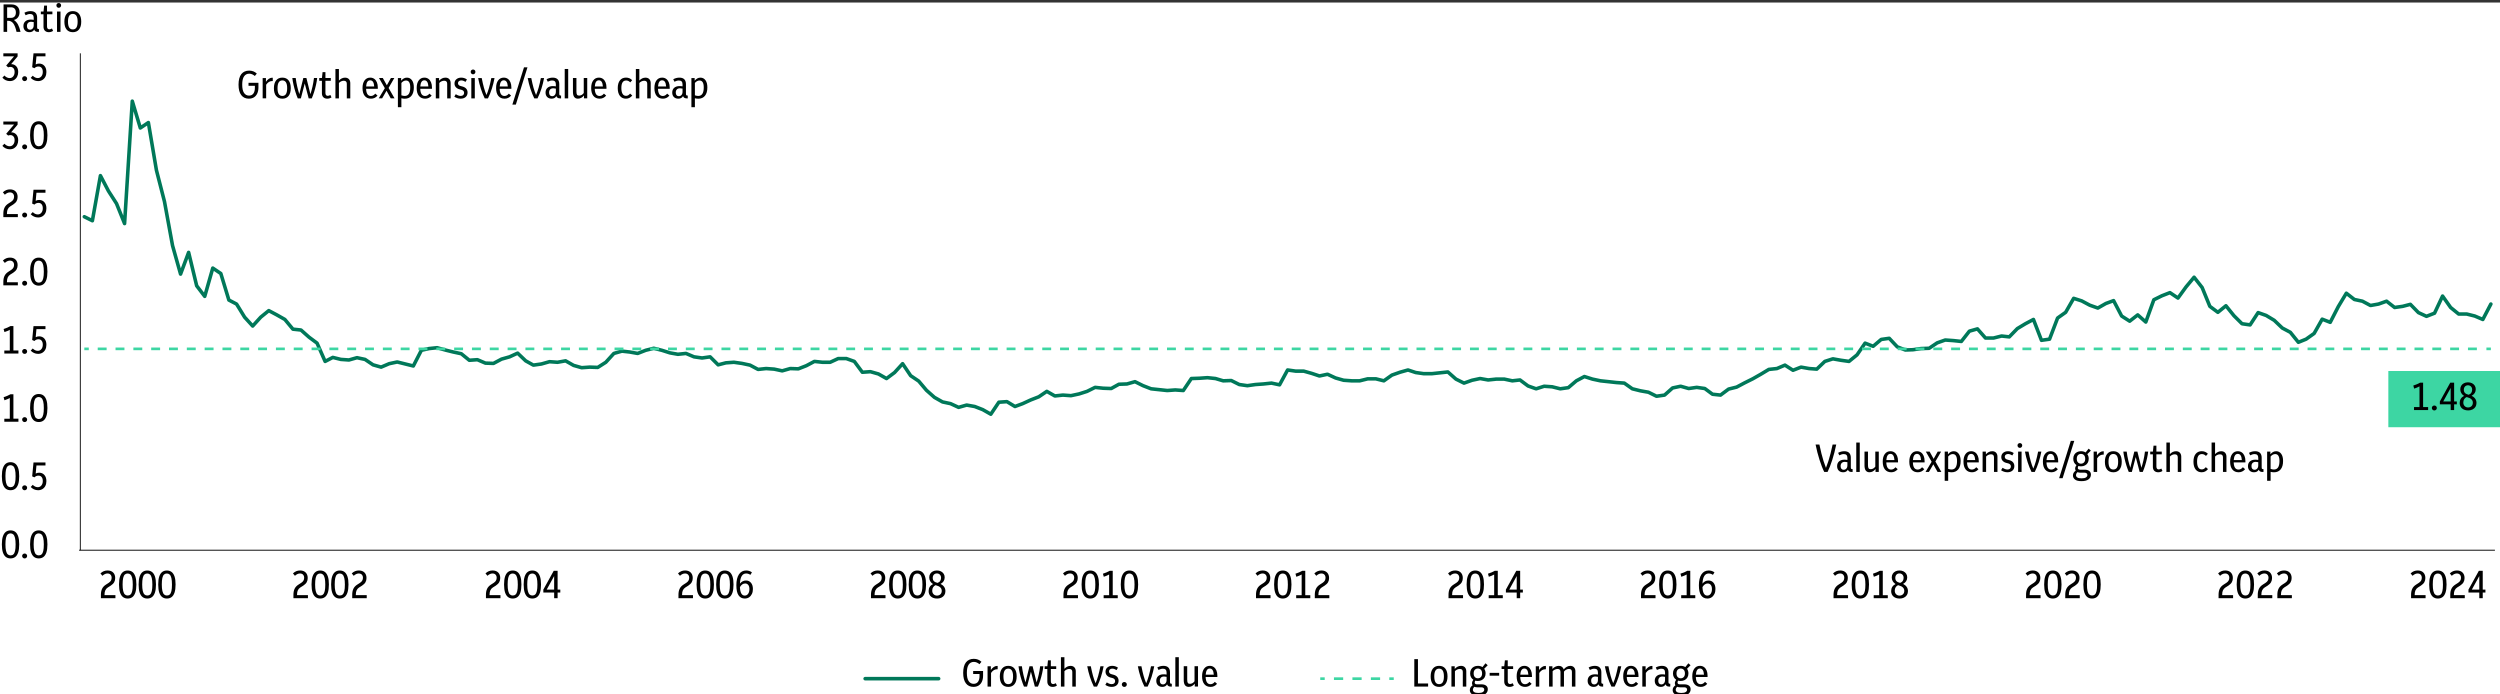 <?xml version="1.0" encoding="UTF-8"?>
<svg id="Layer_1" xmlns="http://www.w3.org/2000/svg" viewBox="0 0 1400 388.89">
  <rect x="0" y="0" width="1400" height="388.89" fill="#333333" stroke="none"/>
  <defs>
    <style>
      .cls-1 {
        fill: #fff;
      }

      .cls-2 {
        stroke: #000;
        stroke-width: .5px;
      }

      .cls-2, .cls-3, .cls-4, .cls-5, .cls-6 {
        fill: none;
        stroke-linejoin: round;
      }

      .cls-7 {
        isolation: isolate;
      }

      .cls-3 {
        stroke: #007859;
        stroke-linecap: round;
        stroke-width: 2px;
      }

      .cls-4, .cls-5, .cls-6 {
        stroke: #3dd6a3;
        stroke-width: 1.5px;
      }

      .cls-8 {
        fill: #3dd6a3;
      }

      .cls-5 {
        stroke-dasharray: 5.17 5.17;
      }

      .cls-6 {
        stroke-dasharray: 4.99 4.99;
      }
    </style>
  </defs>
  <rect class="cls-1" y="1.42" width="1400" height="388.89"/>
  <g class="cls-7">
    <path d="M139.37,55.26c-1.84,0-3.27-.67-4.28-2.01s-1.51-3.28-1.51-5.83.53-4.64,1.58-5.94c1.05-1.29,2.51-1.94,4.37-1.94,1.7,0,3.12.56,4.28,1.67l-1.1,1.34c-.48-.39-.98-.71-1.49-.94-.51-.23-1.06-.35-1.65-.35-1.24,0-2.21.5-2.9,1.5-.69,1-1.03,2.55-1.03,4.64s.34,3.64,1.02,4.64c.68,1,1.61,1.5,2.78,1.5,1.07,0,1.88-.38,2.45-1.15.56-.77.84-1.85.84-3.24v-1.1h-3.56v-1.69h5.55v2.61c0,1.27-.21,2.38-.64,3.33-.42.94-1.04,1.67-1.83,2.18-.8.51-1.76.77-2.89.77Z"/>
    <path d="M147.09,55.09v-11.39h1.84v2.11c.45-.69.99-1.24,1.6-1.66.61-.42,1.21-.63,1.8-.63h.22c.07,0,.14.01.2.04v1.84c-.06-.01-.11-.02-.15-.02h-.11c-.66,0-1.27.16-1.83.47s-1.1.84-1.61,1.59v7.64h-1.95Z"/>
    <path d="M158.11,55.26c-1.51,0-2.67-.5-3.49-1.51s-1.23-2.46-1.23-4.35.41-3.33,1.23-4.37,1.98-1.56,3.49-1.56,2.67.51,3.49,1.54c.82,1.02,1.23,2.48,1.23,4.37s-.41,3.32-1.23,4.35c-.82,1.02-1.98,1.54-3.49,1.54ZM158.11,53.73c.92,0,1.6-.36,2.04-1.08.44-.72.66-1.81.66-3.27,0-2.9-.9-4.35-2.7-4.35s-2.7,1.45-2.7,4.35c0,1.46.22,2.55.66,3.27.44.72,1.12,1.08,2.04,1.08Z"/>
    <path d="M166.76,55.09c-.45-1.04-.89-2.21-1.29-3.51-.41-1.3-.77-2.63-1.08-4-.31-1.36-.54-2.66-.68-3.88h1.89c.22,1.71.51,3.33.87,4.86.36,1.53.74,2.92,1.15,4.18l2.24-9.04h1.73l2.24,9.04c.42-1.26.81-2.66,1.16-4.2s.63-3.16.83-4.84h1.8c-.13,1.21-.35,2.51-.66,3.88-.31,1.38-.67,2.71-1.08,4.02-.41,1.3-.84,2.47-1.29,3.49h-1.73l-2.2-8.34-2.17,8.34h-1.73Z"/>
    <path d="M183.25,55.26c-.89,0-1.61-.26-2.16-.79-.55-.53-.82-1.28-.82-2.26v-6.98h-1.49v-1.54h1.51l.35-3.31h1.6v3.31h3.01v1.54h-3.01v6.8c0,.6.13,1.02.38,1.27s.55.37.89.37c.42,0,.93-.16,1.51-.48l.62,1.34c-.35.25-.74.43-1.15.55-.42.12-.83.18-1.24.18Z"/>
    <path d="M187.84,55.09v-16.46h1.95v6.48c1.02-1.08,2.17-1.62,3.45-1.62.91,0,1.62.28,2.14.83.52.56.78,1.31.78,2.26v8.52h-1.95v-8.19c0-1.13-.56-1.69-1.67-1.69-.51,0-1.01.11-1.5.34-.49.23-.9.53-1.24.91v8.63h-1.95Z"/>
    <path d="M207.77,55.26c-1.49,0-2.66-.51-3.5-1.54-.84-1.02-1.26-2.48-1.26-4.37s.38-3.27,1.15-4.31c.77-1.05,1.82-1.57,3.15-1.57.88,0,1.63.23,2.27.69s1.13,1.1,1.47,1.92.52,1.78.52,2.88v.77h-6.56c.09,2.68.99,4.02,2.7,4.02.92,0,1.73-.44,2.44-1.32l1.25,1.1c-.97,1.16-2.17,1.73-3.62,1.73ZM207.3,44.97c-1.35,0-2.11,1.15-2.28,3.45h4.54c-.15-2.3-.9-3.45-2.26-3.45Z"/>
    <path d="M212.09,55.09l3.42-5.71-3.27-5.69h2.13l2.26,4.08,2.28-4.08h1.91l-3.21,5.55,3.34,5.84h-2.13l-2.37-4.26-2.46,4.26h-1.91Z"/>
    <path d="M222.82,60.03v-16.33h1.82v1.49c.48-.57.98-1,1.5-1.28.52-.29,1.1-.43,1.75-.43,1.16,0,2.09.48,2.8,1.44.71.96,1.06,2.3,1.06,4.03,0,2.03-.45,3.6-1.34,4.69s-2.13,1.64-3.71,1.64c-.66,0-1.3-.09-1.93-.26v5.03h-1.95ZM227.37,45.08c-.48,0-.95.12-1.39.36s-.84.57-1.2,1v6.94c.34.12.67.21.99.26.32.06.61.09.88.09,2.06,0,3.09-1.59,3.09-4.76,0-2.59-.79-3.89-2.37-3.89Z"/>
    <path d="M238.1,55.26c-1.49,0-2.66-.51-3.5-1.54-.84-1.02-1.26-2.48-1.26-4.37s.38-3.27,1.15-4.31c.77-1.05,1.82-1.57,3.15-1.57.88,0,1.63.23,2.27.69s1.13,1.1,1.47,1.92.52,1.78.52,2.88v.77h-6.56c.09,2.68.99,4.02,2.7,4.02.92,0,1.73-.44,2.44-1.32l1.25,1.1c-.97,1.16-2.17,1.73-3.62,1.73ZM237.64,44.97c-1.35,0-2.11,1.15-2.28,3.45h4.54c-.15-2.3-.9-3.45-2.26-3.45Z"/>
    <path d="M244.05,55.09v-11.39h1.84v1.51c1.04-1.16,2.22-1.73,3.56-1.73.91,0,1.62.28,2.14.83.52.56.78,1.31.78,2.26v8.52h-1.95v-8.19c0-1.13-.56-1.69-1.67-1.69-.51,0-1.01.11-1.5.34-.49.23-.9.53-1.24.91v8.63h-1.95Z"/>
    <path d="M257.97,55.26c-.64,0-1.27-.1-1.89-.3s-1.17-.48-1.67-.84l.83-1.38c.47.31.93.55,1.39.72.46.18.9.26,1.33.26.6,0,1.07-.15,1.42-.46s.52-.72.52-1.25c0-.86-.49-1.43-1.47-1.71l-1.19-.31c-.85-.23-1.51-.63-2-1.2-.48-.56-.72-1.25-.72-2.05,0-.98.35-1.77,1.06-2.37.71-.6,1.61-.9,2.71-.9.56,0,1.1.08,1.64.25s1.05.42,1.55.76l-.77,1.36c-.44-.26-.85-.46-1.24-.6-.39-.14-.77-.21-1.15-.21-.53,0-.97.14-1.32.41s-.53.65-.53,1.13c0,.37.11.69.33.97.22.28.58.48,1.08.61l1.19.33c.89.25,1.58.66,2.05,1.23.47.57.71,1.27.71,2.08,0,1.05-.35,1.9-1.05,2.52-.7.63-1.64.94-2.81.94Z"/>
    <path d="M264.9,41.61c-.37,0-.68-.13-.93-.4s-.38-.58-.38-.97.13-.7.38-.94c.26-.25.57-.37.93-.37s.7.12.95.37c.26.25.38.56.38.94s-.13.7-.38.97-.57.4-.95.4ZM263.94,55.09v-11.39h1.95v11.39h-1.95Z"/>
    <path d="M271.44,55.09c-.82-1.67-1.54-3.48-2.17-5.42-.63-1.95-1.13-3.94-1.51-5.97h2c.41,2.11.83,3.92,1.25,5.42.42,1.51.9,2.88,1.43,4.1.53-1.23,1-2.6,1.43-4.1.42-1.51.85-3.31,1.27-5.42h1.8c-.38,2.03-.88,4.02-1.5,5.97-.62,1.95-1.35,3.75-2.18,5.42h-1.8Z"/>
    <path d="M282.57,55.26c-1.49,0-2.66-.51-3.5-1.54-.84-1.02-1.26-2.48-1.26-4.37s.38-3.27,1.15-4.31c.77-1.05,1.82-1.57,3.15-1.57.88,0,1.63.23,2.27.69s1.13,1.1,1.47,1.92.52,1.78.52,2.88v.77h-6.56c.09,2.68.99,4.02,2.7,4.02.92,0,1.73-.44,2.44-1.32l1.25,1.1c-.97,1.16-2.17,1.73-3.62,1.73ZM282.11,44.97c-1.35,0-2.11,1.15-2.28,3.45h4.54c-.15-2.3-.9-3.45-2.26-3.45Z"/>
    <path d="M286.92,58.58l6.52-20.88h1.95l-6.52,20.88h-1.95Z"/>
    <path d="M299.19,55.09c-.82-1.67-1.54-3.48-2.17-5.42-.63-1.95-1.13-3.94-1.51-5.97h2c.41,2.11.83,3.92,1.25,5.42.42,1.51.9,2.88,1.43,4.1.53-1.23,1-2.6,1.43-4.1.42-1.51.85-3.31,1.27-5.42h1.8c-.38,2.03-.88,4.02-1.5,5.97-.62,1.95-1.35,3.75-2.18,5.42h-1.8Z"/>
    <path d="M308.89,55.26c-1.02,0-1.84-.31-2.46-.93-.62-.62-.92-1.45-.92-2.49,0-1.13.36-2.01,1.09-2.66.72-.64,1.72-.97,2.97-.97.26,0,.54.01.83.03.29.02.58.06.88.12v-1.14c0-1.43-.67-2.15-2.02-2.15-.79,0-1.63.23-2.52.7l-.66-1.4c1.11-.6,2.26-.9,3.45-.9s2.13.31,2.74.93c.61.62.92,1.52.92,2.69v5.33c0,.44.06.73.18.87.12.14.34.21.68.21h.15v1.58h-.64c-1.05,0-1.72-.42-2-1.27-.53.97-1.42,1.45-2.68,1.45ZM307.49,51.84c0,.64.15,1.15.45,1.5s.72.54,1.26.54c.57,0,1.06-.21,1.47-.65.41-.43.61-1.06.61-1.88v-1.73c-.53-.12-.99-.18-1.38-.18-.79,0-1.39.21-1.8.63-.41.42-.61,1.01-.61,1.77Z"/>
    <path d="M316.24,55.09v-16.46h1.95v16.46h-1.95Z"/>
    <path d="M323.68,55.26c-1.89,0-2.83-1.29-2.83-3.86v-7.71h1.95v7.53c0,.88.11,1.49.34,1.82.23.34.61.5,1.15.5,1.02,0,1.89-.47,2.61-1.43v-8.43h1.95v11.39h-1.82v-1.62c-.95,1.2-2.07,1.8-3.36,1.8Z"/>
    <path d="M335.82,55.26c-1.49,0-2.66-.51-3.5-1.54-.84-1.02-1.26-2.48-1.26-4.37s.38-3.27,1.15-4.31c.77-1.05,1.82-1.57,3.15-1.57.88,0,1.63.23,2.27.69s1.13,1.1,1.47,1.92.52,1.78.52,2.88v.77h-6.56c.09,2.68.99,4.02,2.7,4.02.92,0,1.73-.44,2.44-1.32l1.25,1.1c-.97,1.16-2.17,1.73-3.62,1.73ZM335.36,44.97c-1.35,0-2.11,1.15-2.28,3.45h4.54c-.15-2.3-.9-3.45-2.26-3.45Z"/>
    <path d="M350.53,55.26c-1.43,0-2.56-.52-3.37-1.55-.81-1.03-1.22-2.48-1.22-4.36s.41-3.32,1.22-4.35c.81-1.02,1.95-1.54,3.41-1.54,1.38,0,2.52.48,3.45,1.45l-1.08,1.21c-.66-.7-1.42-1.05-2.28-1.05-1.8,0-2.7,1.41-2.7,4.21,0,1.43.23,2.52.68,3.27.45.75,1.1,1.12,1.95,1.12s1.6-.42,2.26-1.27l1.23,1.08c-.5.6-1.03,1.05-1.6,1.34-.57.29-1.22.44-1.95.44Z"/>
    <path d="M356.08,55.09v-16.46h1.95v6.48c1.02-1.08,2.17-1.62,3.45-1.62.91,0,1.62.28,2.14.83.52.56.78,1.31.78,2.26v8.52h-1.95v-8.19c0-1.13-.56-1.69-1.67-1.69-.51,0-1.01.11-1.5.34-.49.23-.9.53-1.24.91v8.63h-1.95Z"/>
    <path d="M371.23,55.26c-1.49,0-2.66-.51-3.5-1.54-.84-1.02-1.26-2.48-1.26-4.37s.38-3.27,1.15-4.31c.77-1.05,1.82-1.57,3.15-1.57.88,0,1.63.23,2.27.69s1.13,1.1,1.47,1.92.52,1.78.52,2.88v.77h-6.56c.09,2.68.99,4.02,2.7,4.02.92,0,1.73-.44,2.44-1.32l1.25,1.1c-.97,1.16-2.17,1.73-3.62,1.73ZM370.77,44.97c-1.35,0-2.11,1.15-2.28,3.45h4.54c-.15-2.3-.9-3.45-2.26-3.45Z"/>
    <path d="M379.83,55.26c-1.02,0-1.84-.31-2.46-.93-.62-.62-.92-1.45-.92-2.49,0-1.13.36-2.01,1.09-2.66.72-.64,1.72-.97,2.97-.97.26,0,.54.01.83.03.29.02.58.06.88.12v-1.14c0-1.43-.67-2.15-2.02-2.15-.79,0-1.63.23-2.52.7l-.66-1.4c1.11-.6,2.26-.9,3.45-.9s2.13.31,2.74.93c.61.62.92,1.52.92,2.69v5.33c0,.44.06.73.18.87.12.14.34.21.68.21h.15v1.58h-.64c-1.05,0-1.72-.42-2-1.27-.53.97-1.42,1.45-2.68,1.45ZM378.43,51.84c0,.64.15,1.15.45,1.5s.72.54,1.26.54c.57,0,1.06-.21,1.47-.65.41-.43.61-1.06.61-1.88v-1.73c-.53-.12-.99-.18-1.38-.18-.79,0-1.39.21-1.8.63-.41.42-.61,1.01-.61,1.77Z"/>
    <path d="M387.19,60.03v-16.33h1.82v1.49c.48-.57.98-1,1.5-1.28.52-.29,1.1-.43,1.75-.43,1.16,0,2.09.48,2.8,1.44.71.96,1.06,2.3,1.06,4.03,0,2.03-.45,3.6-1.34,4.69s-2.13,1.64-3.71,1.64c-.66,0-1.3-.09-1.93-.26v5.03h-1.95ZM391.73,45.08c-.48,0-.95.12-1.39.36s-.84.57-1.2,1v6.94c.34.12.67.21.99.26.32.06.61.09.88.09,2.06,0,3.09-1.59,3.09-4.76,0-2.59-.79-3.89-2.37-3.89Z"/>
  </g>
  <g class="cls-7">
    <path d="M1021.58,264.29c-.44-.86-.88-1.87-1.33-3.02-.45-1.15-.89-2.4-1.32-3.75-.43-1.35-.83-2.76-1.21-4.21s-.71-2.92-1-4.38h2.13c.41,1.9.8,3.61,1.17,5.11s.76,2.9,1.17,4.18c.41,1.28.86,2.54,1.34,3.79.5-1.24.95-2.51,1.36-3.79.41-1.28.8-2.67,1.19-4.18.38-1.51.78-3.21,1.19-5.11h2.02c-.29,1.46-.63,2.92-1,4.38s-.78,2.86-1.21,4.21c-.43,1.35-.87,2.61-1.32,3.75-.45,1.15-.89,2.16-1.33,3.02h-1.87Z"/>
    <path d="M1032.16,264.47c-1.02,0-1.84-.31-2.46-.93-.62-.62-.92-1.45-.92-2.49,0-1.13.36-2.01,1.09-2.66.72-.64,1.72-.97,2.97-.97.26,0,.54.01.83.03.29.02.58.06.88.12v-1.14c0-1.43-.67-2.15-2.02-2.15-.79,0-1.63.23-2.52.7l-.66-1.4c1.11-.6,2.26-.9,3.45-.9s2.13.31,2.74.93c.61.62.92,1.52.92,2.69v5.33c0,.44.06.73.18.87.12.14.34.21.68.21h.15v1.58h-.64c-1.05,0-1.72-.42-2-1.27-.53.97-1.42,1.45-2.68,1.45ZM1030.75,261.04c0,.64.15,1.15.45,1.5s.72.54,1.26.54c.57,0,1.06-.21,1.47-.65.41-.43.61-1.06.61-1.88v-1.73c-.53-.12-.99-.18-1.38-.18-.79,0-1.39.21-1.8.63-.41.42-.61,1.01-.61,1.77Z"/>
    <path d="M1039.51,264.29v-16.46h1.95v16.46h-1.95Z"/>
    <path d="M1046.95,264.47c-1.89,0-2.83-1.29-2.83-3.86v-7.71h1.95v7.53c0,.88.11,1.49.34,1.82.23.34.61.5,1.15.5,1.02,0,1.89-.47,2.61-1.43v-8.43h1.95v11.39h-1.82v-1.62c-.95,1.2-2.07,1.8-3.36,1.8Z"/>
    <path d="M1059.09,264.47c-1.49,0-2.66-.51-3.5-1.54-.84-1.02-1.26-2.48-1.26-4.37s.38-3.27,1.15-4.31c.77-1.05,1.82-1.57,3.15-1.57.88,0,1.63.23,2.27.69s1.13,1.1,1.47,1.92.52,1.78.52,2.88v.77h-6.56c.09,2.68.99,4.02,2.7,4.02.92,0,1.73-.44,2.44-1.32l1.25,1.1c-.97,1.16-2.17,1.73-3.62,1.73ZM1058.63,254.17c-1.35,0-2.11,1.15-2.28,3.45h4.54c-.15-2.3-.9-3.45-2.26-3.45Z"/>
    <path d="M1073.97,264.47c-1.49,0-2.66-.51-3.5-1.54-.84-1.02-1.26-2.48-1.26-4.37s.38-3.27,1.15-4.31c.77-1.05,1.82-1.57,3.15-1.57.88,0,1.63.23,2.27.69s1.13,1.1,1.47,1.92.52,1.78.52,2.88v.77h-6.56c.09,2.68.99,4.02,2.7,4.02.92,0,1.73-.44,2.44-1.32l1.25,1.1c-.97,1.16-2.17,1.73-3.62,1.73ZM1073.51,254.17c-1.35,0-2.11,1.15-2.28,3.45h4.54c-.15-2.3-.9-3.45-2.26-3.45Z"/>
    <path d="M1078.3,264.29l3.42-5.71-3.27-5.69h2.13l2.26,4.08,2.28-4.08h1.91l-3.21,5.55,3.34,5.84h-2.13l-2.37-4.26-2.46,4.26h-1.91Z"/>
    <path d="M1089.03,269.23v-16.33h1.82v1.49c.48-.57.98-1,1.5-1.28.52-.29,1.1-.43,1.75-.43,1.16,0,2.09.48,2.8,1.44.71.96,1.06,2.3,1.06,4.03,0,2.03-.45,3.6-1.34,4.69s-2.13,1.64-3.71,1.64c-.66,0-1.3-.09-1.93-.26v5.03h-1.95ZM1093.57,254.28c-.48,0-.95.12-1.39.36s-.84.57-1.2,1v6.94c.34.12.67.21.99.26.32.06.61.09.88.09,2.06,0,3.09-1.59,3.09-4.76,0-2.59-.79-3.89-2.37-3.89Z"/>
    <path d="M1104.31,264.47c-1.49,0-2.66-.51-3.5-1.54-.84-1.02-1.26-2.48-1.26-4.37s.38-3.27,1.15-4.31c.77-1.05,1.82-1.57,3.15-1.57.88,0,1.63.23,2.27.69s1.13,1.1,1.47,1.92.52,1.78.52,2.88v.77h-6.56c.09,2.68.99,4.02,2.7,4.02.92,0,1.73-.44,2.44-1.32l1.25,1.1c-.97,1.16-2.17,1.73-3.62,1.73ZM1103.85,254.17c-1.35,0-2.11,1.15-2.28,3.45h4.54c-.15-2.3-.9-3.45-2.26-3.45Z"/>
    <path d="M1110.26,264.29v-11.39h1.84v1.51c1.04-1.16,2.22-1.73,3.56-1.73.91,0,1.62.28,2.14.83.52.56.78,1.31.78,2.26v8.52h-1.95v-8.19c0-1.13-.56-1.69-1.67-1.69-.51,0-1.01.11-1.5.34-.49.23-.9.53-1.24.91v8.63h-1.95Z"/>
    <path d="M1124.17,264.47c-.64,0-1.27-.1-1.89-.3s-1.17-.48-1.67-.84l.83-1.38c.47.31.93.55,1.39.72.46.18.9.26,1.33.26.6,0,1.07-.15,1.42-.46s.52-.72.52-1.25c0-.86-.49-1.43-1.47-1.71l-1.19-.31c-.85-.23-1.51-.63-2-1.2-.48-.56-.72-1.25-.72-2.05,0-.98.35-1.77,1.06-2.37.71-.6,1.61-.9,2.71-.9.56,0,1.1.08,1.64.25s1.05.42,1.55.76l-.77,1.36c-.44-.26-.85-.46-1.24-.6-.39-.14-.77-.21-1.15-.21-.53,0-.97.14-1.32.41s-.53.65-.53,1.13c0,.37.11.69.33.97.22.28.58.48,1.08.61l1.19.33c.89.25,1.58.66,2.05,1.23.47.57.71,1.27.71,2.08,0,1.05-.35,1.9-1.05,2.52-.7.63-1.64.94-2.81.94Z"/>
    <path d="M1131.11,250.81c-.37,0-.68-.13-.93-.4s-.38-.58-.38-.97.13-.7.38-.94c.26-.25.57-.37.93-.37s.7.12.95.37c.26.25.38.56.38.94s-.13.7-.38.97-.57.4-.95.4ZM1130.14,264.29v-11.39h1.95v11.39h-1.95Z"/>
    <path d="M1137.65,264.29c-.82-1.67-1.54-3.48-2.17-5.42-.63-1.95-1.13-3.94-1.51-5.97h2c.41,2.11.83,3.92,1.25,5.42.42,1.51.9,2.88,1.43,4.1.53-1.23,1-2.6,1.43-4.1.42-1.51.85-3.31,1.27-5.42h1.8c-.38,2.03-.88,4.02-1.5,5.97-.62,1.95-1.35,3.75-2.18,5.42h-1.8Z"/>
    <path d="M1148.78,264.47c-1.49,0-2.66-.51-3.5-1.54-.84-1.02-1.26-2.48-1.26-4.37s.38-3.27,1.15-4.31c.77-1.05,1.82-1.57,3.15-1.57.88,0,1.63.23,2.27.69s1.13,1.1,1.47,1.92.52,1.78.52,2.88v.77h-6.56c.09,2.68.99,4.02,2.7,4.02.92,0,1.73-.44,2.44-1.32l1.25,1.1c-.97,1.16-2.17,1.73-3.62,1.73ZM1148.32,254.17c-1.35,0-2.11,1.15-2.28,3.45h4.54c-.15-2.3-.9-3.45-2.26-3.45Z"/>
    <path d="M1153.12,267.78l6.52-20.88h1.95l-6.52,20.88h-1.95Z"/>
    <path d="M1165.35,261.15c-.51,0-.99-.07-1.43-.2-.1.16-.19.33-.25.5-.07.18-.1.37-.1.57,0,.28.1.52.31.71s.51.3.92.3h2.66c1.04,0,1.88.24,2.51.72.64.48.95,1.15.95,2,0,1.11-.44,2-1.33,2.68-.89.67-2.2,1.01-3.94,1.01s-2.87-.3-3.64-.9c-.78-.6-1.16-1.37-1.16-2.3,0-.6.15-1.12.44-1.56.29-.44.67-.81,1.12-1.12-.22-.34-.33-.72-.33-1.14,0-.35.07-.69.2-1.02s.31-.65.55-.96c-.56-.35-1-.83-1.32-1.43-.32-.6-.48-1.3-.48-2.11,0-.88.19-1.63.56-2.27s.89-1.12,1.55-1.46c.66-.34,1.4-.5,2.22-.5,1,0,1.85.23,2.57.7l1.71-2.13,1.23,1.1-1.98,1.98c.25.34.44.72.58,1.16.14.44.21.92.21,1.43,0,.88-.19,1.63-.56,2.26-.37.63-.89,1.12-1.54,1.46-.65.34-1.39.52-2.23.52ZM1162.56,266.05c0,.57.25,1.02.75,1.34.5.32,1.3.48,2.41.48s1.96-.18,2.46-.54c.5-.36.75-.79.75-1.31,0-.47-.16-.8-.47-1.01-.32-.21-.7-.31-1.15-.31h-2.39c-.57,0-1.07-.1-1.49-.29-.26.22-.47.46-.62.74-.15.27-.23.57-.23.89ZM1165.35,259.66c.69,0,1.25-.23,1.7-.7.45-.47.67-1.15.67-2.04s-.23-1.59-.68-2.05c-.45-.46-1.02-.69-1.69-.69s-1.23.23-1.68.69c-.45.46-.67,1.14-.67,2.05s.22,1.57.67,2.04c.45.47,1.01.7,1.68.7Z"/>
    <path d="M1172.44,264.29v-11.39h1.84v2.11c.45-.69.99-1.24,1.6-1.66.61-.42,1.21-.63,1.8-.63h.22c.07,0,.14.01.2.04v1.84c-.06-.01-.11-.02-.15-.02h-.11c-.66,0-1.27.16-1.83.47s-1.1.84-1.61,1.59v7.64h-1.95Z"/>
    <path d="M1183.46,264.47c-1.51,0-2.67-.5-3.49-1.51s-1.23-2.46-1.23-4.35.41-3.33,1.23-4.37,1.98-1.56,3.49-1.56,2.67.51,3.49,1.54c.82,1.02,1.23,2.48,1.23,4.37s-.41,3.32-1.23,4.35c-.82,1.02-1.98,1.54-3.49,1.54ZM1183.46,262.93c.92,0,1.6-.36,2.04-1.08.44-.72.66-1.81.66-3.27,0-2.9-.9-4.35-2.7-4.35s-2.7,1.45-2.7,4.35c0,1.46.22,2.55.66,3.27.44.72,1.12,1.08,2.04,1.08Z"/>
    <path d="M1192.11,264.29c-.45-1.04-.89-2.21-1.29-3.51-.41-1.3-.77-2.63-1.08-4-.31-1.36-.54-2.66-.68-3.88h1.89c.22,1.71.51,3.33.87,4.86.36,1.53.74,2.92,1.15,4.18l2.24-9.04h1.73l2.24,9.04c.42-1.26.81-2.66,1.16-4.2s.63-3.16.83-4.84h1.8c-.13,1.21-.35,2.51-.66,3.88-.31,1.38-.67,2.71-1.08,4.02-.41,1.3-.84,2.47-1.29,3.49h-1.73l-2.2-8.34-2.17,8.34h-1.73Z"/>
    <path d="M1208.59,264.47c-.89,0-1.61-.26-2.16-.79-.55-.53-.82-1.28-.82-2.26v-6.98h-1.49v-1.54h1.51l.35-3.31h1.6v3.31h3.01v1.54h-3.01v6.8c0,.6.13,1.02.38,1.27s.55.37.89.37c.42,0,.93-.16,1.51-.48l.62,1.34c-.35.25-.74.43-1.15.55-.42.12-.83.18-1.24.18Z"/>
    <path d="M1213.18,264.29v-16.46h1.95v6.48c1.02-1.08,2.17-1.62,3.45-1.62.91,0,1.62.28,2.14.83.52.56.78,1.31.78,2.26v8.52h-1.95v-8.19c0-1.13-.56-1.69-1.67-1.69-.51,0-1.01.11-1.5.34-.49.23-.9.53-1.24.91v8.63h-1.95Z"/>
    <path d="M1232.93,264.47c-1.43,0-2.56-.52-3.37-1.55-.81-1.03-1.22-2.48-1.22-4.36s.41-3.32,1.22-4.35c.81-1.02,1.95-1.54,3.41-1.54,1.38,0,2.52.48,3.45,1.45l-1.08,1.21c-.66-.7-1.42-1.05-2.28-1.05-1.8,0-2.7,1.41-2.7,4.21,0,1.43.23,2.52.68,3.27.45.75,1.1,1.12,1.95,1.12s1.6-.42,2.26-1.27l1.23,1.08c-.5.6-1.03,1.05-1.6,1.34-.57.29-1.22.44-1.95.44Z"/>
    <path d="M1238.49,264.29v-16.46h1.95v6.48c1.02-1.08,2.17-1.62,3.45-1.62.91,0,1.62.28,2.14.83.52.56.78,1.31.78,2.26v8.52h-1.95v-8.19c0-1.13-.56-1.69-1.67-1.69-.51,0-1.01.11-1.5.34-.49.23-.9.53-1.24.91v8.63h-1.95Z"/>
    <path d="M1253.63,264.47c-1.49,0-2.66-.51-3.5-1.54-.84-1.02-1.26-2.48-1.26-4.37s.38-3.27,1.15-4.31c.77-1.05,1.82-1.57,3.15-1.57.88,0,1.63.23,2.27.69s1.13,1.1,1.47,1.92.52,1.78.52,2.88v.77h-6.56c.09,2.68.99,4.02,2.7,4.02.92,0,1.73-.44,2.44-1.32l1.25,1.1c-.97,1.16-2.17,1.73-3.62,1.73ZM1253.17,254.17c-1.35,0-2.11,1.15-2.28,3.45h4.54c-.15-2.3-.9-3.45-2.26-3.45Z"/>
    <path d="M1262.24,264.47c-1.02,0-1.84-.31-2.46-.93-.62-.62-.92-1.45-.92-2.49,0-1.13.36-2.01,1.09-2.66.72-.64,1.72-.97,2.97-.97.26,0,.54.01.83.03.29.02.58.06.88.12v-1.14c0-1.43-.67-2.15-2.02-2.15-.79,0-1.63.23-2.52.7l-.66-1.4c1.11-.6,2.26-.9,3.45-.9s2.13.31,2.74.93c.61.62.92,1.52.92,2.69v5.33c0,.44.06.73.18.87.12.14.34.21.68.21h.15v1.58h-.64c-1.05,0-1.72-.42-2-1.27-.53.97-1.42,1.45-2.68,1.45ZM1260.83,261.04c0,.64.15,1.15.45,1.5s.72.54,1.26.54c.57,0,1.06-.21,1.47-.65.41-.43.61-1.06.61-1.88v-1.73c-.53-.12-.99-.18-1.38-.18-.79,0-1.39.21-1.8.63-.41.42-.61,1.01-.61,1.77Z"/>
    <path d="M1269.59,269.23v-16.33h1.82v1.49c.48-.57.98-1,1.5-1.28.52-.29,1.1-.43,1.75-.43,1.16,0,2.09.48,2.8,1.44.71.96,1.06,2.3,1.06,4.03,0,2.03-.45,3.6-1.34,4.69s-2.13,1.64-3.71,1.64c-.66,0-1.3-.09-1.93-.26v5.03h-1.95ZM1274.13,254.28c-.48,0-.95.12-1.39.36s-.84.57-1.2,1v6.94c.34.12.67.21.99.26.32.06.61.09.88.09,2.06,0,3.09-1.59,3.09-4.76,0-2.59-.79-3.89-2.37-3.89Z"/>
  </g>
  <line class="cls-2" x1="44.3" y1="308.11" x2="1397.15" y2="308.11"/>
  <polyline class="cls-3" points="47.22 121.37 51.73 123.61 56.24 98.36 60.75 106.99 65.26 114.02 69.76 125.2 74.08 56.65 78.58 71.67 83.09 68.63 87.6 95.32 92.11 112.9 96.62 137.51 101.12 153.49 105.63 141.34 110.14 160.04 114.65 165.96 119.16 150.13 123.66 153.17 128.17 168.03 132.48 170.27 136.99 177.62 141.5 182.58 146.01 177.62 150.51 173.95 155.02 176.34 159.53 178.9 164.04 184.33 168.55 184.81 173.05 188.81 177.56 192.16 182.07 202.39 186.38 200.15 190.89 201.27 195.4 201.59 199.91 200.31 204.41 201.27 208.92 204.31 213.43 205.59 217.94 203.67 222.44 202.71 226.95 203.83 231.46 204.95 235.97 196.16 240.28 195.2 244.79 194.72 249.3 196 253.8 197.12 258.31 198.08 262.82 201.75 267.33 201.43 271.84 203.35 276.34 203.51 280.85 201.11 285.36 199.83 289.87 197.76 294.38 202.07 298.69 204.47 303.2 203.83 307.7 202.55 312.21 202.87 316.72 202.07 321.23 204.63 325.73 205.91 330.24 205.59 334.75 205.75 339.26 202.87 343.77 197.92 348.27 196.64 352.59 197.12 357.09 197.92 361.6 196.16 366.11 195.04 370.62 196.16 375.13 197.6 379.63 198.4 384.14 197.92 388.65 199.83 393.16 200.47 397.67 199.83 402.17 204.31 406.48 203.19 410.99 202.87 415.5 203.51 420.01 204.47 424.52 206.87 429.02 206.39 433.53 206.71 438.04 207.67 442.55 206.39 447.06 206.55 451.56 204.79 456.07 202.39 460.58 202.87 464.89 202.87 469.4 200.79 473.91 200.79 478.42 202.39 482.92 208.46 487.43 208.14 491.94 209.42 496.45 211.98 500.95 208.62 505.46 203.67 509.97 210.38 514.48 213.42 518.79 218.53 523.3 222.53 527.81 225.08 532.31 226.04 536.82 228.12 541.33 226.84 545.84 227.64 550.35 229.4 554.85 231.96 559.36 225.24 563.87 224.92 568.38 227.64 572.69 226.04 577.2 223.97 581.71 222.21 586.21 219.17 590.72 221.73 595.23 221.25 599.74 221.57 604.24 220.61 608.75 219.17 613.26 216.93 617.77 217.41 622.28 217.57 626.59 215.18 631.1 215.02 635.6 213.74 640.11 215.98 644.62 217.73 649.13 218.21 653.64 218.69 658.14 218.37 662.65 218.69 667.16 211.98 671.67 211.82 676.18 211.5 680.68 211.98 684.99 213.26 689.5 213.1 694.01 215.34 698.52 215.98 703.03 215.34 707.53 215.02 712.04 214.54 716.55 215.5 721.06 207.19 725.57 207.83 730.07 207.83 734.58 209.1 738.89 210.54 743.4 209.58 747.91 211.66 752.42 212.94 756.93 213.26 761.43 213.26 765.94 212.14 770.45 212.14 774.96 213.26 779.46 210.06 783.97 208.46 788.48 207.19 792.79 208.62 797.3 209.26 801.81 209.26 806.32 208.78 810.82 208.3 815.33 212.3 819.84 214.54 824.35 212.94 828.86 211.98 833.36 212.78 837.87 212.3 842.38 212.3 846.89 213.26 851.2 212.78 855.71 216.14 860.22 217.73 864.72 216.3 869.23 216.61 873.74 217.73 878.25 217.09 882.75 213.26 887.26 210.86 891.77 212.3 896.28 213.26 900.79 213.74 905.1 214.22 909.61 214.54 914.11 217.73 918.62 218.85 923.13 219.65 927.64 221.89 932.15 221.25 936.65 217.25 941.16 216.3 945.67 217.57 950.18 216.93 954.69 217.57 959 220.77 963.5 221.25 968.01 217.89 972.52 216.77 977.03 214.38 981.54 212.14 986.04 209.58 990.55 206.87 995.06 206.39 999.57 204.47 1004.08 207.35 1008.58 205.59 1013.09 206.39 1017.4 206.71 1021.91 202.39 1026.42 200.95 1030.93 201.75 1035.44 202.39 1039.94 198.72 1044.45 192.16 1048.96 193.92 1053.47 190.09 1057.97 189.45 1062.48 194.24 1066.99 196 1071.3 195.84 1075.81 195.2 1080.32 195.04 1084.83 192 1089.33 190.41 1093.84 190.73 1098.35 191.21 1102.86 185.45 1107.37 184.17 1111.87 189.29 1116.38 189.29 1120.89 188.17 1125.2 188.65 1129.71 184.01 1134.22 181.3 1138.73 178.9 1143.23 190.57 1147.74 189.93 1152.25 178.1 1156.76 174.9 1161.26 167.07 1165.77 168.51 1170.28 170.91 1174.79 172.51 1179.3 169.95 1183.61 168.35 1188.12 176.98 1192.62 179.86 1197.13 176.34 1201.64 180.34 1206.15 167.87 1210.66 165.64 1215.16 163.88 1219.67 166.91 1224.18 160.68 1228.69 155.25 1233.19 161 1237.51 171.55 1242.01 174.9 1246.52 171.23 1251.03 176.82 1255.54 181.3 1260.05 181.94 1264.55 175.06 1269.06 176.66 1273.57 179.38 1278.08 183.69 1282.59 186.09 1287.09 191.68 1291.41 189.93 1295.91 186.73 1300.42 178.74 1304.93 180.5 1309.44 171.71 1313.95 164.2 1318.45 167.71 1322.96 168.67 1327.47 171.07 1331.98 170.27 1336.48 168.67 1340.99 172.19 1345.5 171.55 1349.81 170.43 1354.32 175.06 1358.83 177.14 1363.34 175.38 1367.84 165.8 1372.35 172.19 1376.86 175.86 1381.37 175.86 1385.88 176.98 1390.38 178.9 1394.89 170.27"/>
  <g>
    <line class="cls-4" x1="47.22" y1="195.36" x2="49.72" y2="195.36"/>
    <polyline class="cls-6" points="54.72 195.36 56.24 195.36 60.75 195.36 65.26 195.36 69.76 195.36 74.08 195.36 78.58 195.36 83.09 195.36 87.6 195.36 92.11 195.36 96.62 195.36 101.12 195.36 105.63 195.36 110.14 195.36 114.65 195.36 119.16 195.36 123.66 195.36 128.17 195.36 132.48 195.36 136.99 195.36 141.5 195.36 146.01 195.36 150.51 195.36 155.02 195.36 159.53 195.36 164.04 195.36 168.55 195.36 173.05 195.36 177.56 195.36 182.07 195.36 186.38 195.36 190.89 195.36 195.4 195.36 199.91 195.36 204.41 195.36 208.92 195.36 213.43 195.36 217.94 195.36 222.44 195.36 226.95 195.36 231.46 195.36 235.97 195.36 240.28 195.36 244.79 195.36 249.3 195.36 253.8 195.36 258.31 195.36 262.82 195.36 267.33 195.36 271.84 195.36 276.34 195.36 280.85 195.36 285.36 195.36 289.87 195.36 294.38 195.36 298.69 195.36 303.2 195.36 307.7 195.36 312.21 195.36 316.72 195.36 321.23 195.36 325.73 195.36 330.24 195.36 334.75 195.36 339.26 195.36 343.77 195.36 348.27 195.36 352.59 195.36 357.09 195.36 361.6 195.36 366.11 195.36 370.62 195.36 375.13 195.36 379.63 195.36 384.14 195.36 388.65 195.36 393.16 195.36 397.67 195.36 402.17 195.36 406.48 195.36 410.99 195.36 415.5 195.36 420.01 195.36 424.52 195.36 429.02 195.36 433.53 195.36 438.04 195.36 442.55 195.36 447.06 195.36 451.56 195.36 456.07 195.36 460.58 195.36 464.89 195.36 469.4 195.36 473.91 195.36 478.42 195.36 482.92 195.36 487.43 195.36 491.94 195.36 496.45 195.36 500.95 195.36 505.46 195.36 509.97 195.36 514.48 195.36 518.79 195.36 523.3 195.36 527.81 195.36 532.31 195.36 536.82 195.36 541.33 195.36 545.84 195.36 550.35 195.36 554.85 195.36 559.36 195.36 563.87 195.36 568.38 195.36 572.69 195.36 577.2 195.36 581.71 195.36 586.21 195.36 590.72 195.36 595.23 195.36 599.74 195.36 604.24 195.36 608.75 195.36 613.26 195.36 617.77 195.36 622.28 195.36 626.59 195.36 631.1 195.36 635.6 195.36 640.11 195.36 644.62 195.36 649.13 195.36 653.64 195.36 658.14 195.36 662.65 195.36 667.16 195.36 671.67 195.36 676.18 195.36 680.68 195.36 684.99 195.36 689.5 195.36 694.01 195.36 698.52 195.36 703.03 195.36 707.53 195.36 712.04 195.36 716.55 195.36 721.06 195.36 725.57 195.36 730.07 195.36 734.58 195.36 738.89 195.36 743.4 195.36 747.91 195.36 752.42 195.36 756.93 195.36 761.43 195.36 765.94 195.36 770.45 195.36 774.96 195.36 779.46 195.36 783.97 195.36 788.48 195.36 792.79 195.36 797.3 195.36 801.81 195.36 806.32 195.36 810.82 195.36 815.33 195.36 819.84 195.36 824.35 195.36 828.86 195.36 833.36 195.36 837.87 195.36 842.38 195.36 846.89 195.36 851.2 195.36 855.71 195.36 860.22 195.36 864.72 195.36 869.23 195.36 873.74 195.36 878.25 195.36 882.75 195.36 887.26 195.36 891.77 195.36 896.28 195.36 900.79 195.36 905.1 195.36 909.61 195.36 914.11 195.36 918.62 195.36 923.13 195.36 927.64 195.36 932.15 195.36 936.65 195.36 941.16 195.36 945.67 195.36 950.18 195.36 954.69 195.36 959 195.36 963.5 195.36 968.01 195.36 972.52 195.36 977.03 195.36 981.54 195.36 986.04 195.36 990.55 195.36 995.06 195.36 999.57 195.36 1004.08 195.36 1008.58 195.36 1013.09 195.36 1017.4 195.36 1021.91 195.36 1026.42 195.36 1030.93 195.36 1035.44 195.36 1039.94 195.36 1044.45 195.36 1048.96 195.36 1053.47 195.36 1057.97 195.36 1062.48 195.36 1066.99 195.36 1071.3 195.36 1075.81 195.36 1080.32 195.36 1084.83 195.36 1089.33 195.36 1093.84 195.36 1098.35 195.36 1102.86 195.36 1107.37 195.36 1111.87 195.36 1116.38 195.36 1120.89 195.36 1125.2 195.36 1129.71 195.36 1134.22 195.36 1138.73 195.36 1143.23 195.36 1147.74 195.36 1152.25 195.36 1156.76 195.36 1161.26 195.36 1165.77 195.36 1170.28 195.36 1174.79 195.36 1179.3 195.36 1183.61 195.36 1188.12 195.36 1192.62 195.36 1197.13 195.36 1201.64 195.36 1206.15 195.36 1210.66 195.36 1215.16 195.36 1219.67 195.36 1224.18 195.36 1228.69 195.36 1233.2 195.36 1237.51 195.36 1242.01 195.36 1246.52 195.36 1251.03 195.36 1255.54 195.36 1260.05 195.36 1264.55 195.36 1269.06 195.36 1273.57 195.36 1278.08 195.36 1282.59 195.36 1287.09 195.36 1291.41 195.36 1295.91 195.36 1300.42 195.36 1304.93 195.36 1309.44 195.36 1313.95 195.36 1318.45 195.36 1322.96 195.36 1327.47 195.36 1331.98 195.36 1336.48 195.36 1340.99 195.36 1345.5 195.36 1349.81 195.36 1354.32 195.36 1358.83 195.36 1363.34 195.36 1367.84 195.36 1372.35 195.36 1376.86 195.36 1381.37 195.36 1385.88 195.36 1389.9 195.36"/>
    <line class="cls-4" x1="1392.39" y1="195.36" x2="1394.89" y2="195.36"/>
  </g>
  <g>
    <path d="M5.89,312.71c-1,0-1.85-.26-2.58-.79-.72-.53-1.28-1.37-1.68-2.52-.39-1.16-.59-2.67-.59-4.54s.2-3.39.59-4.54c.4-1.16.96-2,1.68-2.52.72-.53,1.58-.79,2.58-.79s1.88.26,2.6.79c.72.53,1.28,1.37,1.68,2.52s.59,2.67.59,4.54-.2,3.39-.59,4.54c-.4,1.16-.96,2-1.68,2.52-.72.53-1.59.79-2.6.79ZM5.89,311.02c.64,0,1.18-.19,1.6-.58.42-.39.74-1.03.94-1.92.21-.89.31-2.1.31-3.62s-.11-2.76-.33-3.67-.54-1.56-.96-1.95c-.42-.39-.94-.59-1.57-.59s-1.16.19-1.58.58c-.42.39-.74,1.03-.94,1.92s-.31,2.1-.31,3.62.11,2.76.33,3.67c.22.91.54,1.56.96,1.95s.93.59,1.55.59Z"/>
    <path d="M13.79,312.73c-.38,0-.71-.13-.98-.4-.27-.26-.41-.59-.41-.99s.13-.7.41-.97c.27-.26.6-.4.98-.4s.73.13,1,.4c.27.26.41.58.41.97s-.14.72-.41.99c-.27.26-.6.4-1,.4Z"/>
    <path d="M21.69,312.71c-1,0-1.85-.26-2.58-.79-.72-.53-1.28-1.37-1.68-2.52-.39-1.16-.59-2.67-.59-4.54s.2-3.39.59-4.54c.4-1.16.96-2,1.68-2.52.72-.53,1.58-.79,2.58-.79s1.88.26,2.6.79c.72.53,1.28,1.37,1.68,2.52s.59,2.67.59,4.54-.2,3.39-.59,4.54c-.4,1.16-.96,2-1.68,2.52-.72.53-1.59.79-2.6.79ZM21.69,311.02c.64,0,1.18-.19,1.6-.58.42-.39.74-1.03.94-1.92.21-.89.31-2.1.31-3.62s-.11-2.76-.33-3.67-.54-1.56-.96-1.95c-.42-.39-.94-.59-1.57-.59s-1.16.19-1.58.58c-.42.39-.74,1.03-.94,1.92s-.31,2.1-.31,3.62.11,2.76.33,3.67c.22.91.54,1.56.96,1.95s.93.59,1.55.59Z"/>
  </g>
  <g>
    <path d="M5.89,274.52c-1,0-1.85-.26-2.58-.79-.72-.53-1.28-1.37-1.68-2.52-.39-1.16-.59-2.67-.59-4.54s.2-3.39.59-4.54c.4-1.16.96-2,1.68-2.52.72-.53,1.58-.79,2.58-.79s1.88.26,2.6.79c.72.53,1.28,1.37,1.68,2.52s.59,2.67.59,4.54-.2,3.39-.59,4.54c-.4,1.16-.96,2-1.68,2.52-.72.53-1.59.79-2.6.79ZM5.89,272.83c.64,0,1.18-.19,1.6-.58.42-.39.74-1.03.94-1.92.21-.89.31-2.1.31-3.62s-.11-2.76-.33-3.67-.54-1.56-.96-1.95c-.42-.39-.94-.59-1.57-.59s-1.16.19-1.58.58c-.42.39-.74,1.03-.94,1.92s-.31,2.1-.31,3.62.11,2.76.33,3.67c.22.91.54,1.56.96,1.95s.93.59,1.55.59Z"/>
    <path d="M13.79,274.54c-.38,0-.71-.13-.98-.4-.27-.26-.41-.59-.41-.99s.13-.7.41-.97c.27-.26.6-.4.98-.4s.73.13,1,.4c.27.26.41.58.41.97s-.14.72-.41.99c-.27.26-.6.4-1,.4Z"/>
    <path d="M21.28,274.52c-.79,0-1.54-.17-2.24-.49s-1.32-.76-1.84-1.31l1.14-1.21c.86.88,1.81,1.32,2.83,1.32.82,0,1.49-.32,2.01-.97s.78-1.46.78-2.46-.21-1.7-.64-2.24c-.42-.54-1.02-.81-1.8-.81-.86,0-1.62.32-2.26.97l-1.25-.57.75-7.77h6.7v1.69h-5.05l-.42,4.52c.6-.32,1.24-.48,1.91-.48,1.21,0,2.2.42,2.95,1.27s1.13,2,1.13,3.47c0,1.01-.2,1.9-.59,2.66s-.94,1.35-1.65,1.78c-.7.42-1.52.64-2.46.64Z"/>
  </g>
  <g>
    <path d="M2.42,236.17v-1.69h3.07v-11.59c-.48.26-.96.49-1.44.69s-.99.39-1.55.58l-.48-1.73c.72-.22,1.39-.46,2.03-.74s1.24-.57,1.81-.89h1.65v13.67h2.81v1.69H2.42Z"/>
    <path d="M13.79,236.36c-.38,0-.71-.13-.98-.4-.27-.26-.41-.59-.41-.99s.13-.7.41-.97c.27-.26.6-.4.98-.4s.73.13,1,.4c.27.26.41.58.41.97s-.14.72-.41.99c-.27.26-.6.4-1,.4Z"/>
    <path d="M21.69,236.34c-1,0-1.85-.26-2.58-.79-.72-.53-1.28-1.37-1.68-2.52-.39-1.16-.59-2.67-.59-4.54s.2-3.39.59-4.54c.4-1.16.96-2,1.68-2.52.72-.53,1.58-.79,2.58-.79s1.88.26,2.6.79c.72.53,1.28,1.37,1.68,2.52s.59,2.67.59,4.54-.2,3.39-.59,4.54c-.4,1.16-.96,2-1.68,2.52-.72.53-1.59.79-2.6.79ZM21.69,234.65c.64,0,1.18-.19,1.6-.58.42-.39.74-1.03.94-1.92.21-.89.31-2.1.31-3.62s-.11-2.76-.33-3.67-.54-1.56-.96-1.95c-.42-.39-.94-.59-1.57-.59s-1.16.19-1.58.58c-.42.39-.74,1.03-.94,1.92s-.31,2.1-.31,3.62.11,2.76.33,3.67c.22.91.54,1.56.96,1.95s.93.59,1.55.59Z"/>
  </g>
  <g>
    <path d="M2.42,197.98v-1.69h3.07v-11.59c-.48.26-.96.49-1.44.69s-.99.39-1.55.58l-.48-1.73c.72-.22,1.39-.46,2.03-.74s1.24-.57,1.81-.89h1.65v13.67h2.81v1.69H2.42Z"/>
    <path d="M13.79,198.18c-.38,0-.71-.13-.98-.4-.27-.26-.41-.59-.41-.99s.13-.7.41-.97c.27-.26.6-.4.98-.4s.73.13,1,.4c.27.26.41.58.41.97s-.14.72-.41.99c-.27.26-.6.4-1,.4Z"/>
    <path d="M21.28,198.16c-.79,0-1.54-.17-2.24-.49s-1.32-.76-1.84-1.31l1.14-1.21c.86.88,1.81,1.32,2.83,1.32.82,0,1.49-.32,2.01-.97s.78-1.46.78-2.46-.21-1.7-.64-2.24c-.42-.54-1.02-.81-1.8-.81-.86,0-1.62.32-2.26.97l-1.25-.57.75-7.77h6.7v1.69h-5.05l-.42,4.52c.6-.32,1.24-.48,1.91-.48,1.21,0,2.2.42,2.95,1.27s1.13,2,1.13,3.47c0,1.01-.2,1.9-.59,2.66s-.94,1.35-1.65,1.78c-.7.42-1.52.64-2.46.64Z"/>
  </g>
  <g>
    <path d="M1.87,159.8v-1.95c0-1.3.21-2.41.65-3.33.43-.91,1.15-1.69,2.16-2.34l1.54-.99c.61-.41,1.05-.85,1.29-1.31s.37-.96.37-1.5c0-.75-.21-1.34-.62-1.78-.42-.44-.99-.66-1.72-.66-.95,0-1.9.43-2.83,1.3l-1.1-1.34c.6-.57,1.23-.99,1.88-1.25.65-.26,1.36-.39,2.12-.39,1.32,0,2.36.38,3.12,1.14s1.14,1.79,1.14,3.09c0,.89-.19,1.68-.58,2.36-.39.68-1.03,1.31-1.92,1.9l-1.67,1.05c-1.2.79-1.8,2.07-1.8,3.84v.44h6.1v1.71H1.87Z"/>
    <path d="M13.79,159.99c-.38,0-.71-.13-.98-.4-.27-.26-.41-.59-.41-.99s.13-.7.41-.97c.27-.26.6-.4.98-.4s.73.13,1,.4c.27.26.41.58.41.97s-.14.72-.41.99c-.27.26-.6.4-1,.4Z"/>
    <path d="M21.69,159.97c-1,0-1.85-.26-2.58-.79-.72-.53-1.28-1.37-1.68-2.52-.39-1.16-.59-2.67-.59-4.54s.2-3.39.59-4.54c.4-1.16.96-2,1.68-2.52.72-.53,1.58-.79,2.58-.79s1.88.26,2.6.79c.72.53,1.28,1.37,1.68,2.52s.59,2.67.59,4.54-.2,3.39-.59,4.54c-.4,1.16-.96,2-1.68,2.52-.72.53-1.59.79-2.6.79ZM21.69,158.28c.64,0,1.18-.19,1.6-.58.42-.39.74-1.03.94-1.92.21-.89.31-2.1.31-3.62s-.11-2.76-.33-3.67-.54-1.56-.96-1.95c-.42-.39-.94-.59-1.57-.59s-1.16.19-1.58.58c-.42.39-.74,1.03-.94,1.92s-.31,2.1-.31,3.62.11,2.76.33,3.67c.22.91.54,1.56.96,1.95s.93.59,1.55.59Z"/>
  </g>
  <g>
    <path d="M1.87,121.6v-1.95c0-1.3.21-2.41.65-3.33.43-.91,1.15-1.69,2.16-2.34l1.54-.99c.61-.41,1.05-.85,1.29-1.31s.37-.96.37-1.5c0-.75-.21-1.34-.62-1.78-.42-.44-.99-.66-1.72-.66-.95,0-1.9.43-2.83,1.3l-1.1-1.34c.6-.57,1.23-.99,1.88-1.25.65-.26,1.36-.39,2.12-.39,1.32,0,2.36.38,3.12,1.14s1.14,1.79,1.14,3.09c0,.89-.19,1.68-.58,2.36-.39.68-1.03,1.31-1.92,1.9l-1.67,1.05c-1.2.79-1.8,2.07-1.8,3.84v.44h6.1v1.71H1.87Z"/>
    <path d="M13.79,121.8c-.38,0-.71-.13-.98-.4-.27-.26-.41-.59-.41-.99s.13-.7.41-.97c.27-.26.6-.4.98-.4s.73.13,1,.4c.27.26.41.58.41.97s-.14.72-.41.99c-.27.26-.6.4-1,.4Z"/>
    <path d="M21.28,121.78c-.79,0-1.54-.17-2.24-.49s-1.32-.76-1.84-1.31l1.14-1.21c.86.88,1.81,1.32,2.83,1.32.82,0,1.49-.32,2.01-.97s.78-1.46.78-2.46-.21-1.7-.64-2.24c-.42-.54-1.02-.81-1.8-.81-.86,0-1.62.32-2.26.97l-1.25-.57.75-7.77h6.7v1.69h-5.05l-.42,4.52c.6-.32,1.24-.48,1.91-.48,1.21,0,2.2.42,2.95,1.27s1.13,2,1.13,3.47c0,1.01-.2,1.9-.59,2.66s-.94,1.35-1.65,1.78c-.7.42-1.52.64-2.46.64Z"/>
  </g>
  <g>
    <rect class="cls-8" x="1337.47" y="207.76" width="62.53" height="31.49"/>
    <g>
      <path d="M1351.85,229.65v-1.69h3.07v-11.59c-.48.26-.96.49-1.44.69s-.99.39-1.55.58l-.48-1.73c.72-.22,1.39-.46,2.03-.74s1.24-.57,1.81-.89h1.65v13.67h2.81v1.69h-7.9Z"/>
      <path d="M1363.22,229.85c-.38,0-.71-.13-.98-.4-.27-.26-.41-.59-.41-.99s.13-.7.41-.97c.27-.26.6-.4.98-.4s.73.13,1,.4c.27.26.41.58.41.97s-.14.72-.41.99c-.27.26-.6.4-1,.4Z"/>
      <path d="M1372.38,229.65v-3.21h-6.06v-1.62l5.82-10.54h2.17v10.54h1.51v1.62h-1.51v3.21h-1.93ZM1368.21,224.82h4.17v-7.59l-4.17,7.59Z"/>
      <path d="M1382.12,229.82c-1.42,0-2.56-.38-3.41-1.13s-1.28-1.77-1.28-3.04c0-1.79.81-3.1,2.44-3.95-.67-.42-1.19-.96-1.56-1.59-.37-.64-.55-1.34-.55-2.12s.19-1.46.56-2.04c.37-.58.88-1.04,1.53-1.36.64-.32,1.38-.48,2.22-.48s1.6.16,2.25.49c.65.33,1.16.78,1.54,1.36s.56,1.25.56,2.01c0,1.62-.78,2.85-2.33,3.67.86.41,1.54.96,2.02,1.64.48.68.72,1.48.72,2.4,0,.85-.2,1.58-.59,2.2-.4.61-.94,1.09-1.65,1.44s-1.52.52-2.46.52ZM1379.45,225.37c0,.85.25,1.53.76,2.04.5.51,1.14.77,1.9.77s1.42-.24,1.92-.71.76-1.12.76-1.92-.27-1.44-.81-1.95c-.54-.51-1.29-.88-2.24-1.12l-.44-.13c-.58.28-1.04.68-1.36,1.2-.32.52-.48,1.13-.48,1.83ZM1379.75,218.3c0,.75.21,1.34.64,1.77.42.43,1.1.77,2.04,1,.69-.25,1.19-.63,1.5-1.13.31-.5.47-1.07.47-1.7,0-.76-.22-1.36-.67-1.81s-1.01-.67-1.68-.67-1.23.23-1.66.68c-.43.45-.65,1.08-.65,1.87Z"/>
    </g>
  </g>
  <g>
    <path d="M5.54,83.6c-1.68,0-3.09-.64-4.21-1.91l1.14-1.21c.89.95,1.86,1.43,2.9,1.43.85,0,1.53-.32,2.04-.97.51-.64.77-1.45.77-2.42s-.23-1.67-.68-2.15c-.45-.48-1.02-.72-1.71-.72-.19,0-.38.02-.58.07s-.41.1-.65.18l-1.1-.97,4.39-5.18H1.87v-1.69h7.99v1.73l-3.62,4.3c1.18.03,2.14.43,2.86,1.21.72.78,1.09,1.84,1.09,3.21,0,.98-.19,1.85-.58,2.62s-.93,1.37-1.62,1.81c-.69.44-1.51.66-2.45.66Z"/>
    <path d="M13.79,83.62c-.38,0-.71-.13-.98-.4-.27-.26-.41-.59-.41-.99s.13-.7.41-.97c.27-.26.6-.4.98-.4s.73.13,1,.4c.27.26.41.58.41.97s-.14.72-.41.99c-.27.26-.6.4-1,.4Z"/>
    <path d="M21.69,83.6c-1,0-1.85-.26-2.58-.79-.72-.53-1.28-1.37-1.68-2.52-.39-1.16-.59-2.67-.59-4.54s.2-3.39.59-4.54c.4-1.16.96-2,1.68-2.52.72-.53,1.58-.79,2.58-.79s1.88.26,2.6.79c.72.53,1.28,1.37,1.68,2.52s.59,2.67.59,4.54-.2,3.39-.59,4.54c-.4,1.16-.96,2-1.68,2.52-.72.53-1.59.79-2.6.79ZM21.69,81.91c.64,0,1.18-.19,1.6-.58.42-.39.74-1.03.94-1.92.21-.89.31-2.1.31-3.62s-.11-2.76-.33-3.67-.54-1.56-.96-1.95c-.42-.39-.94-.59-1.57-.59s-1.16.19-1.58.58c-.42.39-.74,1.03-.94,1.92s-.31,2.1-.31,3.62.11,2.76.33,3.67c.22.91.54,1.56.96,1.95s.93.59,1.55.59Z"/>
  </g>
  <g>
    <path d="M5.54,45.41c-1.68,0-3.09-.64-4.21-1.91l1.14-1.21c.89.95,1.86,1.43,2.9,1.43.85,0,1.53-.32,2.04-.97.51-.64.77-1.45.77-2.42s-.23-1.67-.68-2.15c-.45-.48-1.02-.72-1.71-.72-.19,0-.38.02-.58.07s-.41.1-.65.18l-1.1-.97,4.39-5.18H1.87v-1.69h7.99v1.73l-3.62,4.3c1.18.03,2.14.43,2.86,1.21.72.78,1.09,1.84,1.09,3.21,0,.98-.19,1.85-.58,2.62s-.93,1.37-1.62,1.81c-.69.44-1.51.66-2.45.66Z"/>
    <path d="M13.79,45.43c-.38,0-.71-.13-.98-.4-.27-.26-.41-.59-.41-.99s.13-.7.41-.97c.27-.26.6-.4.98-.4s.73.13,1,.4c.27.26.41.58.41.97s-.14.72-.41.99c-.27.26-.6.4-1,.4Z"/>
    <path d="M21.28,45.41c-.79,0-1.54-.17-2.24-.49s-1.32-.76-1.84-1.31l1.14-1.21c.86.88,1.81,1.32,2.83,1.32.82,0,1.49-.32,2.01-.97s.78-1.46.78-2.46-.21-1.7-.64-2.24c-.42-.54-1.02-.81-1.8-.81-.86,0-1.62.32-2.26.97l-1.25-.57.75-7.77h6.7v1.69h-5.05l-.42,4.52c.6-.32,1.24-.48,1.91-.48,1.21,0,2.2.42,2.95,1.27s1.13,2,1.13,3.47c0,1.01-.2,1.9-.59,2.66s-.94,1.35-1.65,1.78c-.7.42-1.52.64-2.46.64Z"/>
  </g>
  <g>
    <path d="M56.51,335.01v-1.95c0-1.3.21-2.41.65-3.33.43-.91,1.15-1.69,2.16-2.34l1.54-.99c.61-.41,1.05-.85,1.29-1.31s.37-.96.37-1.5c0-.75-.21-1.34-.62-1.78-.42-.44-.99-.66-1.72-.66-.95,0-1.9.43-2.83,1.3l-1.1-1.34c.6-.57,1.23-.99,1.88-1.25.65-.26,1.36-.39,2.12-.39,1.32,0,2.36.38,3.12,1.14s1.14,1.79,1.14,3.09c0,.89-.19,1.68-.58,2.36-.39.68-1.03,1.31-1.92,1.9l-1.67,1.05c-1.2.79-1.8,2.07-1.8,3.84v.44h6.1v1.71h-8.12Z"/>
    <path d="M71.5,335.18c-1,0-1.85-.26-2.58-.79-.72-.53-1.28-1.37-1.68-2.52-.39-1.16-.59-2.67-.59-4.54s.2-3.39.59-4.54c.4-1.16.96-2,1.68-2.52.72-.53,1.58-.79,2.58-.79s1.88.26,2.6.79c.72.53,1.28,1.37,1.68,2.52s.59,2.67.59,4.54-.2,3.39-.59,4.54c-.4,1.16-.96,2-1.68,2.52-.72.53-1.59.79-2.6.79ZM71.5,333.49c.64,0,1.18-.19,1.6-.58.42-.39.74-1.03.94-1.92.21-.89.31-2.1.31-3.62s-.11-2.76-.33-3.67-.54-1.56-.96-1.95c-.42-.39-.94-.59-1.57-.59s-1.16.19-1.58.58c-.42.39-.74,1.03-.94,1.92s-.31,2.1-.31,3.62.11,2.76.33,3.67c.22.91.54,1.56.96,1.95s.93.59,1.55.59Z"/>
    <path d="M82.47,335.18c-1,0-1.85-.26-2.58-.79-.72-.53-1.28-1.37-1.68-2.52-.39-1.16-.59-2.67-.59-4.54s.2-3.39.59-4.54c.4-1.16.96-2,1.68-2.52.72-.53,1.58-.79,2.58-.79s1.88.26,2.6.79c.72.53,1.28,1.37,1.68,2.52s.59,2.67.59,4.54-.2,3.39-.59,4.54c-.4,1.16-.96,2-1.68,2.52-.72.53-1.59.79-2.6.79ZM82.47,333.49c.64,0,1.18-.19,1.6-.58.42-.39.74-1.03.94-1.92.21-.89.31-2.1.31-3.62s-.11-2.76-.33-3.67-.54-1.56-.96-1.95c-.42-.39-.94-.59-1.57-.59s-1.16.19-1.58.58c-.42.39-.74,1.03-.94,1.92s-.31,2.1-.31,3.62.11,2.76.33,3.67c.22.91.54,1.56.96,1.95s.93.59,1.55.59Z"/>
    <path d="M93.45,335.18c-1,0-1.85-.26-2.58-.79-.72-.53-1.28-1.37-1.68-2.52-.39-1.16-.59-2.67-.59-4.54s.2-3.39.59-4.54c.4-1.16.96-2,1.68-2.52.72-.53,1.58-.79,2.58-.79s1.88.26,2.6.79c.72.53,1.28,1.37,1.68,2.52s.59,2.67.59,4.54-.2,3.39-.59,4.54c-.4,1.16-.96,2-1.68,2.52-.72.53-1.59.79-2.6.79ZM93.45,333.49c.64,0,1.18-.19,1.6-.58.42-.39.74-1.03.94-1.92.21-.89.31-2.1.31-3.62s-.11-2.76-.33-3.67-.54-1.56-.96-1.95c-.42-.39-.94-.59-1.57-.59s-1.16.19-1.58.58c-.42.39-.74,1.03-.94,1.92s-.31,2.1-.31,3.62.11,2.76.33,3.67c.22.91.54,1.56.96,1.95s.93.59,1.55.59Z"/>
  </g>
  <g>
    <path d="M164.32,335.01v-1.95c0-1.3.21-2.41.65-3.33.43-.91,1.15-1.69,2.16-2.34l1.54-.99c.61-.41,1.05-.85,1.29-1.31s.37-.96.37-1.5c0-.75-.21-1.34-.62-1.78-.42-.44-.99-.66-1.72-.66-.95,0-1.9.43-2.83,1.3l-1.1-1.34c.6-.57,1.23-.99,1.88-1.25.65-.26,1.36-.39,2.12-.39,1.32,0,2.36.38,3.12,1.14s1.14,1.79,1.14,3.09c0,.89-.19,1.68-.58,2.36-.39.68-1.03,1.31-1.92,1.9l-1.67,1.05c-1.2.79-1.8,2.07-1.8,3.84v.44h6.1v1.71h-8.12Z"/>
    <path d="M179.31,335.18c-1,0-1.85-.26-2.58-.79-.72-.53-1.28-1.37-1.68-2.52-.39-1.16-.59-2.67-.59-4.54s.2-3.39.59-4.54c.4-1.16.96-2,1.68-2.52.72-.53,1.58-.79,2.58-.79s1.88.26,2.6.79c.72.53,1.28,1.37,1.68,2.52s.59,2.67.59,4.54-.2,3.39-.59,4.54c-.4,1.16-.96,2-1.68,2.52-.72.53-1.59.79-2.6.79ZM179.31,333.49c.64,0,1.18-.19,1.6-.58.42-.39.74-1.03.94-1.92.21-.89.31-2.1.31-3.62s-.11-2.76-.33-3.67-.54-1.56-.96-1.95c-.42-.39-.94-.59-1.57-.59s-1.16.19-1.58.58c-.42.39-.74,1.03-.94,1.92s-.31,2.1-.31,3.62.11,2.76.33,3.67c.22.91.54,1.56.96,1.95s.93.59,1.55.59Z"/>
    <path d="M190.28,335.18c-1,0-1.85-.26-2.58-.79-.72-.53-1.28-1.37-1.68-2.52-.39-1.16-.59-2.67-.59-4.54s.2-3.39.59-4.54c.4-1.16.96-2,1.68-2.52.72-.53,1.58-.79,2.58-.79s1.88.26,2.6.79c.72.53,1.28,1.37,1.68,2.52s.59,2.67.59,4.54-.2,3.39-.59,4.54c-.4,1.16-.96,2-1.68,2.52-.72.53-1.59.79-2.6.79ZM190.28,333.49c.64,0,1.18-.19,1.6-.58.42-.39.74-1.03.94-1.92.21-.89.31-2.1.31-3.62s-.11-2.76-.33-3.67-.54-1.56-.96-1.95c-.42-.39-.94-.59-1.57-.59s-1.16.19-1.58.58c-.42.39-.74,1.03-.94,1.92s-.31,2.1-.31,3.62.11,2.76.33,3.67c.22.91.54,1.56.96,1.95s.93.59,1.55.59Z"/>
    <path d="M197.24,335.01v-1.95c0-1.3.21-2.41.65-3.33.43-.91,1.15-1.69,2.16-2.34l1.54-.99c.61-.41,1.05-.85,1.29-1.31s.37-.96.37-1.5c0-.75-.21-1.34-.62-1.78-.42-.44-.99-.66-1.72-.66-.95,0-1.9.43-2.83,1.3l-1.1-1.34c.6-.57,1.23-.99,1.88-1.25.65-.26,1.36-.39,2.12-.39,1.32,0,2.36.38,3.12,1.14s1.14,1.79,1.14,3.09c0,.89-.19,1.68-.58,2.36-.39.68-1.03,1.31-1.92,1.9l-1.67,1.05c-1.2.79-1.8,2.07-1.8,3.84v.44h6.1v1.71h-8.12Z"/>
  </g>
  <g>
    <path d="M272.13,335.01v-1.95c0-1.3.21-2.41.65-3.33.43-.91,1.15-1.69,2.16-2.34l1.54-.99c.61-.41,1.05-.85,1.29-1.31s.37-.96.37-1.5c0-.75-.21-1.34-.62-1.78-.42-.44-.99-.66-1.72-.66-.95,0-1.9.43-2.83,1.3l-1.1-1.34c.6-.57,1.23-.99,1.88-1.25.65-.26,1.36-.39,2.12-.39,1.32,0,2.36.38,3.12,1.14s1.14,1.79,1.14,3.09c0,.89-.19,1.68-.58,2.36-.39.68-1.03,1.31-1.92,1.9l-1.67,1.05c-1.2.79-1.8,2.07-1.8,3.84v.44h6.1v1.71h-8.12Z"/>
    <path d="M287.12,335.18c-1,0-1.85-.26-2.58-.79-.72-.53-1.28-1.37-1.68-2.52-.39-1.16-.59-2.67-.59-4.54s.2-3.39.59-4.54c.4-1.16.96-2,1.68-2.52.72-.53,1.58-.79,2.58-.79s1.88.26,2.6.79c.72.53,1.28,1.37,1.68,2.52s.59,2.67.59,4.54-.2,3.39-.59,4.54c-.4,1.16-.96,2-1.68,2.52-.72.53-1.59.79-2.6.79ZM287.12,333.49c.64,0,1.18-.19,1.6-.58.42-.39.74-1.03.94-1.92.21-.89.31-2.1.31-3.62s-.11-2.76-.33-3.67-.54-1.56-.96-1.95c-.42-.39-.94-.59-1.57-.59s-1.16.19-1.58.58c-.42.39-.74,1.03-.94,1.92s-.31,2.1-.31,3.62.11,2.76.33,3.67c.22.91.54,1.56.96,1.95s.93.59,1.55.59Z"/>
    <path d="M298.1,335.18c-1,0-1.85-.26-2.58-.79-.72-.53-1.28-1.37-1.68-2.52-.39-1.16-.59-2.67-.59-4.54s.2-3.39.59-4.54c.4-1.16.96-2,1.68-2.52.72-.53,1.58-.79,2.58-.79s1.88.26,2.6.79c.72.53,1.28,1.37,1.68,2.52s.59,2.67.59,4.54-.2,3.39-.59,4.54c-.4,1.16-.96,2-1.68,2.52-.72.53-1.59.79-2.6.79ZM298.1,333.49c.64,0,1.18-.19,1.6-.58.42-.39.74-1.03.94-1.92.21-.89.31-2.1.31-3.62s-.11-2.76-.33-3.67-.54-1.56-.96-1.95c-.42-.39-.94-.59-1.57-.59s-1.16.19-1.58.58c-.42.39-.74,1.03-.94,1.92s-.31,2.1-.31,3.62.11,2.76.33,3.67c.22.91.54,1.56.96,1.95s.93.59,1.55.59Z"/>
    <path d="M310.33,335.01v-3.21h-6.06v-1.62l5.82-10.54h2.17v10.54h1.51v1.62h-1.51v3.21h-1.93ZM306.15,330.18h4.17v-7.59l-4.17,7.59Z"/>
  </g>
  <g>
    <path d="M379.94,335.01v-1.95c0-1.3.21-2.41.65-3.33.43-.91,1.15-1.69,2.16-2.34l1.54-.99c.61-.41,1.05-.85,1.29-1.31s.37-.96.37-1.5c0-.75-.21-1.34-.62-1.78-.42-.44-.99-.66-1.72-.66-.95,0-1.9.43-2.83,1.3l-1.1-1.34c.6-.57,1.23-.99,1.88-1.25.65-.26,1.36-.39,2.12-.39,1.32,0,2.36.38,3.12,1.14s1.14,1.79,1.14,3.09c0,.89-.19,1.68-.58,2.36-.39.68-1.03,1.31-1.92,1.9l-1.67,1.05c-1.2.79-1.8,2.07-1.8,3.84v.44h6.1v1.71h-8.12Z"/>
    <path d="M394.93,335.18c-1,0-1.85-.26-2.58-.79-.72-.53-1.28-1.37-1.68-2.52-.39-1.16-.59-2.67-.59-4.54s.2-3.39.59-4.54c.4-1.16.96-2,1.68-2.52.72-.53,1.58-.79,2.58-.79s1.88.26,2.6.79c.72.53,1.28,1.37,1.68,2.52s.59,2.67.59,4.54-.2,3.39-.59,4.54c-.4,1.16-.96,2-1.68,2.52-.72.53-1.59.79-2.6.79ZM394.93,333.49c.64,0,1.18-.19,1.6-.58.42-.39.74-1.03.94-1.92.21-.89.31-2.1.31-3.62s-.11-2.76-.33-3.67-.54-1.56-.96-1.95c-.42-.39-.94-.59-1.57-.59s-1.16.19-1.58.58c-.42.39-.74,1.03-.94,1.92s-.31,2.1-.31,3.62.11,2.76.33,3.67c.22.91.54,1.56.96,1.95s.93.59,1.55.59Z"/>
    <path d="M405.9,335.18c-1,0-1.85-.26-2.58-.79-.72-.53-1.28-1.37-1.68-2.52-.39-1.16-.59-2.67-.59-4.54s.2-3.39.59-4.54c.4-1.16.96-2,1.68-2.52.72-.53,1.58-.79,2.58-.79s1.88.26,2.6.79c.72.53,1.28,1.37,1.68,2.52s.59,2.67.59,4.54-.2,3.39-.59,4.54c-.4,1.16-.96,2-1.68,2.52-.72.53-1.59.79-2.6.79ZM405.9,333.49c.64,0,1.18-.19,1.6-.58.42-.39.74-1.03.94-1.92.21-.89.31-2.1.31-3.62s-.11-2.76-.33-3.67-.54-1.56-.96-1.95c-.42-.39-.94-.59-1.57-.59s-1.16.19-1.58.58c-.42.39-.74,1.03-.94,1.92s-.31,2.1-.31,3.62.11,2.76.33,3.67c.22.91.54,1.56.96,1.95s.93.59,1.55.59Z"/>
    <path d="M417.08,335.18c-1.51,0-2.67-.6-3.49-1.8-.82-1.2-1.23-3.08-1.23-5.64s.48-4.67,1.45-6.11,2.32-2.16,4.06-2.16c1.2,0,2.27.35,3.21,1.05l-.86,1.4c-.76-.51-1.54-.77-2.35-.77-2.17,0-3.34,1.9-3.51,5.69.89-1.17,2.03-1.76,3.42-1.76,1.13,0,2.05.42,2.77,1.27.72.85,1.08,2.01,1.08,3.49,0,1.07-.19,2-.58,2.8-.39.8-.92,1.42-1.6,1.87-.68.45-1.47.67-2.36.67ZM417.3,326.75c-1.16,0-2.14.67-2.94,2.02.13,3.18,1.02,4.76,2.68,4.76.82,0,1.46-.34,1.93-1.02.47-.68.7-1.55.7-2.6s-.22-1.83-.66-2.36c-.44-.53-1.01-.8-1.71-.8Z"/>
  </g>
  <g>
    <path d="M487.75,335.01v-1.95c0-1.3.21-2.41.65-3.33.43-.91,1.15-1.69,2.16-2.34l1.54-.99c.61-.41,1.05-.85,1.29-1.31s.37-.96.37-1.5c0-.75-.21-1.34-.62-1.78-.42-.44-.99-.66-1.72-.66-.95,0-1.9.43-2.83,1.3l-1.1-1.34c.6-.57,1.23-.99,1.88-1.25.65-.26,1.36-.39,2.12-.39,1.32,0,2.36.38,3.12,1.14s1.14,1.79,1.14,3.09c0,.89-.19,1.68-.58,2.36-.39.68-1.03,1.31-1.92,1.9l-1.67,1.05c-1.2.79-1.8,2.07-1.8,3.84v.44h6.1v1.71h-8.12Z"/>
    <path d="M502.74,335.18c-1,0-1.85-.26-2.58-.79-.72-.53-1.28-1.37-1.68-2.52-.39-1.16-.59-2.67-.59-4.54s.2-3.39.59-4.54c.4-1.16.96-2,1.68-2.52.72-.53,1.58-.79,2.58-.79s1.88.26,2.6.79c.72.53,1.28,1.37,1.68,2.52s.59,2.67.59,4.54-.2,3.39-.59,4.54c-.4,1.16-.96,2-1.68,2.52-.72.53-1.59.79-2.6.79ZM502.74,333.49c.64,0,1.18-.19,1.6-.58.42-.39.74-1.03.94-1.92.21-.89.31-2.1.31-3.62s-.11-2.76-.33-3.67-.54-1.56-.96-1.95c-.42-.39-.94-.59-1.57-.59s-1.16.19-1.58.58c-.42.39-.74,1.03-.94,1.92s-.31,2.1-.31,3.62.11,2.76.33,3.67c.22.91.54,1.56.96,1.95s.93.59,1.55.59Z"/>
    <path d="M513.72,335.18c-1,0-1.85-.26-2.58-.79-.72-.53-1.28-1.37-1.68-2.52-.39-1.16-.59-2.67-.59-4.54s.2-3.39.59-4.54c.4-1.16.96-2,1.68-2.52.72-.53,1.58-.79,2.58-.79s1.88.26,2.6.79c.72.53,1.28,1.37,1.68,2.52s.59,2.67.59,4.54-.2,3.39-.59,4.54c-.4,1.16-.96,2-1.68,2.52-.72.53-1.59.79-2.6.79ZM513.72,333.49c.64,0,1.18-.19,1.6-.58.42-.39.74-1.03.94-1.92.21-.89.31-2.1.31-3.62s-.11-2.76-.33-3.67-.54-1.56-.96-1.95c-.42-.39-.94-.59-1.57-.59s-1.16.19-1.58.58c-.42.39-.74,1.03-.94,1.92s-.31,2.1-.31,3.62.11,2.76.33,3.67c.22.91.54,1.56.96,1.95s.93.59,1.55.59Z"/>
    <path d="M524.72,335.18c-1.42,0-2.56-.38-3.41-1.13s-1.28-1.77-1.28-3.04c0-1.79.81-3.1,2.44-3.95-.67-.42-1.19-.96-1.56-1.59-.37-.64-.55-1.34-.55-2.12s.19-1.46.56-2.04c.37-.58.88-1.04,1.53-1.36.64-.32,1.38-.48,2.22-.48s1.6.16,2.25.49c.65.33,1.16.78,1.54,1.36s.56,1.25.56,2.01c0,1.62-.78,2.85-2.33,3.67.86.41,1.54.96,2.02,1.64.48.68.72,1.48.72,2.4,0,.85-.2,1.58-.59,2.2-.4.61-.94,1.09-1.65,1.44s-1.52.52-2.46.52ZM522.04,330.72c0,.85.25,1.53.76,2.04.5.51,1.14.77,1.9.77s1.42-.24,1.92-.71.76-1.12.76-1.92-.27-1.44-.81-1.95c-.54-.51-1.29-.88-2.24-1.12l-.44-.13c-.58.28-1.04.68-1.36,1.2-.32.52-.48,1.13-.48,1.83ZM522.34,323.66c0,.75.21,1.34.64,1.77.42.43,1.1.77,2.04,1,.69-.25,1.19-.63,1.5-1.13.31-.5.47-1.07.47-1.7,0-.76-.22-1.36-.67-1.81s-1.01-.67-1.68-.67-1.23.23-1.66.68c-.43.45-.65,1.08-.65,1.87Z"/>
  </g>
  <g>
    <path d="M595.54,335.01v-1.95c0-1.3.21-2.41.65-3.33.43-.91,1.15-1.69,2.16-2.34l1.54-.99c.61-.41,1.05-.85,1.29-1.31s.37-.96.37-1.5c0-.75-.21-1.34-.62-1.78-.42-.44-.99-.66-1.72-.66-.95,0-1.9.43-2.83,1.3l-1.1-1.34c.6-.57,1.23-.99,1.88-1.25.65-.26,1.36-.39,2.12-.39,1.32,0,2.36.38,3.12,1.14s1.14,1.79,1.14,3.09c0,.89-.19,1.68-.58,2.36-.39.68-1.03,1.31-1.92,1.9l-1.67,1.05c-1.2.79-1.8,2.07-1.8,3.84v.44h6.1v1.71h-8.12Z"/>
    <path d="M610.54,335.18c-1,0-1.85-.26-2.58-.79-.72-.53-1.28-1.37-1.68-2.52-.39-1.16-.59-2.67-.59-4.54s.2-3.39.59-4.54c.4-1.16.96-2,1.68-2.52.72-.53,1.58-.79,2.58-.79s1.88.26,2.6.79c.72.53,1.28,1.37,1.68,2.52s.59,2.67.59,4.54-.2,3.39-.59,4.54c-.4,1.16-.96,2-1.68,2.52-.72.53-1.59.79-2.6.79ZM610.54,333.49c.64,0,1.18-.19,1.6-.58.42-.39.74-1.03.94-1.92.21-.89.31-2.1.31-3.62s-.11-2.76-.33-3.67-.54-1.56-.96-1.95c-.42-.39-.94-.59-1.57-.59s-1.16.19-1.58.58c-.42.39-.74,1.03-.94,1.92s-.31,2.1-.31,3.62.11,2.76.33,3.67c.22.91.54,1.56.96,1.95s.93.59,1.55.59Z"/>
    <path d="M618.04,335.01v-1.69h3.07v-11.59c-.48.26-.96.49-1.44.69s-.99.39-1.55.58l-.48-1.73c.72-.22,1.39-.46,2.03-.74s1.24-.57,1.81-.89h1.65v13.67h2.81v1.69h-7.9Z"/>
    <path d="M632.49,335.18c-1,0-1.85-.26-2.58-.79-.72-.53-1.28-1.37-1.68-2.52-.39-1.16-.59-2.67-.59-4.54s.2-3.39.59-4.54c.4-1.16.96-2,1.68-2.52.72-.53,1.58-.79,2.58-.79s1.88.26,2.6.79c.72.53,1.28,1.37,1.68,2.52s.59,2.67.59,4.54-.2,3.39-.59,4.54c-.4,1.16-.96,2-1.68,2.52-.72.53-1.59.79-2.6.79ZM632.49,333.49c.64,0,1.18-.19,1.6-.58.42-.39.74-1.03.94-1.92.21-.89.31-2.1.31-3.62s-.11-2.76-.33-3.67-.54-1.56-.96-1.95c-.42-.39-.94-.59-1.57-.59s-1.16.19-1.58.58c-.42.39-.74,1.03-.94,1.92s-.31,2.1-.31,3.62.11,2.76.33,3.67c.22.91.54,1.56.96,1.95s.93.59,1.55.59Z"/>
  </g>
  <g>
    <path d="M703.36,335.01v-1.95c0-1.3.21-2.41.65-3.33.43-.91,1.15-1.69,2.16-2.34l1.54-.99c.61-.41,1.05-.85,1.29-1.31s.37-.96.37-1.5c0-.75-.21-1.34-.62-1.78-.42-.44-.99-.66-1.72-.66-.95,0-1.9.43-2.83,1.3l-1.1-1.34c.6-.57,1.23-.99,1.88-1.25.65-.26,1.36-.39,2.12-.39,1.32,0,2.36.38,3.12,1.14s1.14,1.79,1.14,3.09c0,.89-.19,1.68-.58,2.36-.39.68-1.03,1.31-1.92,1.9l-1.67,1.05c-1.2.79-1.8,2.07-1.8,3.84v.44h6.1v1.71h-8.12Z"/>
    <path d="M718.35,335.18c-1,0-1.85-.26-2.58-.79-.72-.53-1.28-1.37-1.68-2.52-.39-1.16-.59-2.67-.59-4.54s.2-3.39.59-4.54c.4-1.16.96-2,1.68-2.52.72-.53,1.58-.79,2.58-.79s1.88.26,2.6.79c.72.53,1.28,1.37,1.68,2.52s.59,2.67.59,4.54-.2,3.39-.59,4.54c-.4,1.16-.96,2-1.68,2.52-.72.53-1.59.79-2.6.79ZM718.35,333.49c.64,0,1.18-.19,1.6-.58.42-.39.74-1.03.94-1.92.21-.89.31-2.1.31-3.62s-.11-2.76-.33-3.67-.54-1.56-.96-1.95c-.42-.39-.94-.59-1.57-.59s-1.16.19-1.58.58c-.42.39-.74,1.03-.94,1.92s-.31,2.1-.31,3.62.11,2.76.33,3.67c.22.91.54,1.56.96,1.95s.93.59,1.55.59Z"/>
    <path d="M725.86,335.01v-1.69h3.07v-11.59c-.48.26-.96.49-1.44.69s-.99.39-1.55.58l-.48-1.73c.72-.22,1.39-.46,2.03-.74s1.24-.57,1.81-.89h1.65v13.67h2.81v1.69h-7.9Z"/>
    <path d="M736.29,335.01v-1.95c0-1.3.21-2.41.65-3.33.43-.91,1.15-1.69,2.16-2.34l1.54-.99c.61-.41,1.05-.85,1.29-1.31s.37-.96.37-1.5c0-.75-.21-1.34-.62-1.78-.42-.44-.99-.66-1.72-.66-.95,0-1.9.43-2.83,1.3l-1.1-1.34c.6-.57,1.23-.99,1.88-1.25.65-.26,1.36-.39,2.12-.39,1.32,0,2.36.38,3.12,1.14s1.14,1.79,1.14,3.09c0,.89-.19,1.68-.58,2.36-.39.68-1.03,1.31-1.92,1.9l-1.67,1.05c-1.2.79-1.8,2.07-1.8,3.84v.44h6.1v1.71h-8.12Z"/>
  </g>
  <g>
    <path d="M811.17,335.01v-1.95c0-1.3.21-2.41.65-3.33.43-.91,1.15-1.69,2.16-2.34l1.54-.99c.61-.41,1.05-.85,1.29-1.31s.37-.96.37-1.5c0-.75-.21-1.34-.62-1.78-.42-.44-.99-.66-1.72-.66-.95,0-1.9.43-2.83,1.3l-1.1-1.34c.6-.57,1.23-.99,1.88-1.25.65-.26,1.36-.39,2.12-.39,1.32,0,2.36.38,3.12,1.14s1.14,1.79,1.14,3.09c0,.89-.19,1.68-.58,2.36-.39.68-1.03,1.31-1.92,1.9l-1.67,1.05c-1.2.79-1.8,2.07-1.8,3.84v.44h6.1v1.71h-8.12Z"/>
    <path d="M826.16,335.18c-1,0-1.85-.26-2.58-.79-.72-.53-1.28-1.37-1.68-2.52-.39-1.16-.59-2.67-.59-4.54s.2-3.39.59-4.54c.4-1.16.96-2,1.68-2.52.72-.53,1.58-.79,2.58-.79s1.88.26,2.6.79c.72.53,1.28,1.37,1.68,2.52s.59,2.67.59,4.54-.2,3.39-.59,4.54c-.4,1.16-.96,2-1.68,2.52-.72.53-1.59.79-2.6.79ZM826.16,333.49c.64,0,1.18-.19,1.6-.58.42-.39.74-1.03.94-1.92.21-.89.31-2.1.31-3.62s-.11-2.76-.33-3.67-.54-1.56-.96-1.95c-.42-.39-.94-.59-1.57-.59s-1.16.19-1.58.58c-.42.39-.74,1.03-.94,1.92s-.31,2.1-.31,3.62.11,2.76.33,3.67c.22.91.54,1.56.96,1.95s.93.59,1.55.59Z"/>
    <path d="M833.67,335.01v-1.69h3.07v-11.59c-.48.26-.96.49-1.44.69s-.99.39-1.55.58l-.48-1.73c.72-.22,1.39-.46,2.03-.74s1.24-.57,1.81-.89h1.65v13.67h2.81v1.69h-7.9Z"/>
    <path d="M849.36,335.01v-3.21h-6.06v-1.62l5.82-10.54h2.17v10.54h1.51v1.62h-1.51v3.21h-1.93ZM845.19,330.18h4.17v-7.59l-4.17,7.59Z"/>
  </g>
  <g>
    <path d="M918.96,335.01v-1.95c0-1.3.21-2.41.65-3.33.43-.91,1.15-1.69,2.16-2.34l1.54-.99c.61-.41,1.05-.85,1.29-1.31s.37-.96.37-1.5c0-.75-.21-1.34-.62-1.78-.42-.44-.99-.66-1.72-.66-.95,0-1.9.43-2.83,1.3l-1.1-1.34c.6-.57,1.23-.99,1.88-1.25.65-.26,1.36-.39,2.12-.39,1.32,0,2.36.38,3.12,1.14s1.14,1.79,1.14,3.09c0,.89-.19,1.68-.58,2.36-.39.68-1.03,1.31-1.92,1.9l-1.67,1.05c-1.2.79-1.8,2.07-1.8,3.84v.44h6.1v1.71h-8.12Z"/>
    <path d="M933.95,335.18c-1,0-1.85-.26-2.58-.79-.72-.53-1.28-1.37-1.68-2.52-.39-1.16-.59-2.67-.59-4.54s.2-3.39.59-4.54c.4-1.16.96-2,1.68-2.52.72-.53,1.58-.79,2.58-.79s1.88.26,2.6.79c.72.53,1.28,1.37,1.68,2.52s.59,2.67.59,4.54-.2,3.39-.59,4.54c-.4,1.16-.96,2-1.68,2.52-.72.53-1.59.79-2.6.79ZM933.95,333.49c.64,0,1.18-.19,1.6-.58.42-.39.74-1.03.94-1.92.21-.89.31-2.1.31-3.62s-.11-2.76-.33-3.67-.54-1.56-.96-1.95c-.42-.39-.94-.59-1.57-.59s-1.16.19-1.58.58c-.42.39-.74,1.03-.94,1.92s-.31,2.1-.31,3.62.11,2.76.33,3.67c.22.91.54,1.56.96,1.95s.93.59,1.55.59Z"/>
    <path d="M941.46,335.01v-1.69h3.07v-11.59c-.48.26-.96.49-1.44.69s-.99.39-1.55.58l-.48-1.73c.72-.22,1.39-.46,2.03-.74s1.24-.57,1.81-.89h1.65v13.67h2.81v1.69h-7.9Z"/>
    <path d="M956.1,335.18c-1.51,0-2.67-.6-3.49-1.8-.82-1.2-1.23-3.08-1.23-5.64s.48-4.67,1.45-6.11,2.32-2.16,4.06-2.16c1.2,0,2.27.35,3.21,1.05l-.86,1.4c-.76-.51-1.54-.77-2.35-.77-2.17,0-3.34,1.9-3.51,5.69.89-1.17,2.03-1.76,3.42-1.76,1.13,0,2.05.42,2.77,1.27.72.85,1.08,2.01,1.08,3.49,0,1.07-.19,2-.58,2.8-.39.8-.92,1.42-1.6,1.87-.68.45-1.47.67-2.36.67ZM956.32,326.75c-1.16,0-2.14.67-2.94,2.02.13,3.18,1.02,4.76,2.68,4.76.82,0,1.46-.34,1.93-1.02.47-.68.7-1.55.7-2.6s-.22-1.83-.66-2.36c-.44-.53-1.01-.8-1.71-.8Z"/>
  </g>
  <g>
    <path d="M1026.78,335.01v-1.95c0-1.3.21-2.41.65-3.33.43-.91,1.15-1.69,2.16-2.34l1.54-.99c.61-.41,1.05-.85,1.29-1.31s.37-.96.37-1.5c0-.75-.21-1.34-.62-1.78-.42-.44-.99-.66-1.72-.66-.95,0-1.9.43-2.83,1.3l-1.1-1.34c.6-.57,1.23-.99,1.88-1.25.65-.26,1.36-.39,2.12-.39,1.32,0,2.36.38,3.12,1.14s1.14,1.79,1.14,3.09c0,.89-.19,1.68-.58,2.36-.39.68-1.03,1.31-1.92,1.9l-1.67,1.05c-1.2.79-1.8,2.07-1.8,3.84v.44h6.1v1.71h-8.12Z"/>
    <path d="M1041.77,335.18c-1,0-1.85-.26-2.58-.79-.72-.53-1.28-1.37-1.68-2.52-.39-1.16-.59-2.67-.59-4.54s.2-3.39.59-4.54c.4-1.16.96-2,1.68-2.52.72-.53,1.58-.79,2.58-.79s1.88.26,2.6.79c.72.53,1.28,1.37,1.68,2.52s.59,2.67.59,4.54-.2,3.39-.59,4.54c-.4,1.16-.96,2-1.68,2.52-.72.53-1.59.79-2.6.79ZM1041.77,333.49c.64,0,1.18-.19,1.6-.58.42-.39.74-1.03.94-1.92.21-.89.31-2.1.31-3.62s-.11-2.76-.33-3.67-.54-1.56-.96-1.95c-.42-.39-.94-.59-1.57-.59s-1.16.19-1.58.58c-.42.39-.74,1.03-.94,1.92s-.31,2.1-.31,3.62.11,2.76.33,3.67c.22.91.54,1.56.96,1.95s.93.59,1.55.59Z"/>
    <path d="M1049.27,335.01v-1.69h3.07v-11.59c-.48.26-.96.49-1.44.69s-.99.39-1.55.58l-.48-1.73c.72-.22,1.39-.46,2.03-.74s1.24-.57,1.81-.89h1.65v13.67h2.81v1.69h-7.9Z"/>
    <path d="M1063.74,335.18c-1.42,0-2.56-.38-3.41-1.13s-1.28-1.77-1.28-3.04c0-1.79.81-3.1,2.44-3.95-.67-.42-1.19-.96-1.56-1.59-.37-.64-.55-1.34-.55-2.12s.19-1.46.56-2.04c.37-.58.88-1.04,1.53-1.36.64-.32,1.38-.48,2.22-.48s1.6.16,2.25.49c.65.33,1.16.78,1.54,1.36s.56,1.25.56,2.01c0,1.62-.78,2.85-2.33,3.67.86.41,1.54.96,2.02,1.64.48.68.72,1.48.72,2.4,0,.85-.2,1.58-.59,2.2-.4.61-.94,1.09-1.65,1.44s-1.52.52-2.46.52ZM1061.06,330.72c0,.85.25,1.53.76,2.04.5.51,1.14.77,1.9.77s1.42-.24,1.92-.71.76-1.12.76-1.92-.27-1.44-.81-1.95c-.54-.51-1.29-.88-2.24-1.12l-.44-.13c-.58.28-1.04.68-1.36,1.2-.32.52-.48,1.13-.48,1.83ZM1061.37,323.66c0,.75.21,1.34.64,1.77.42.43,1.1.77,2.04,1,.69-.25,1.19-.63,1.5-1.13.31-.5.47-1.07.47-1.7,0-.76-.22-1.36-.67-1.81s-1.01-.67-1.68-.67-1.23.23-1.66.68c-.43.45-.65,1.08-.65,1.87Z"/>
  </g>
  <g>
    <path d="M1134.59,335.01v-1.95c0-1.3.21-2.41.65-3.33.43-.91,1.15-1.69,2.16-2.34l1.54-.99c.61-.41,1.05-.85,1.29-1.31s.37-.96.37-1.5c0-.75-.21-1.34-.62-1.78-.42-.44-.99-.66-1.72-.66-.95,0-1.9.43-2.83,1.3l-1.1-1.34c.6-.57,1.23-.99,1.88-1.25.65-.26,1.36-.39,2.12-.39,1.32,0,2.36.38,3.12,1.14s1.14,1.79,1.14,3.09c0,.89-.19,1.68-.58,2.36-.39.68-1.03,1.31-1.92,1.9l-1.67,1.05c-1.2.79-1.8,2.07-1.8,3.84v.44h6.1v1.71h-8.12Z"/>
    <path d="M1149.58,335.18c-1,0-1.85-.26-2.58-.79-.72-.53-1.28-1.37-1.68-2.52-.39-1.16-.59-2.67-.59-4.54s.2-3.39.59-4.54c.4-1.16.96-2,1.68-2.52.72-.53,1.58-.79,2.58-.79s1.88.26,2.6.79c.72.53,1.28,1.37,1.68,2.52s.59,2.67.59,4.54-.2,3.39-.59,4.54c-.4,1.16-.96,2-1.68,2.52-.72.53-1.59.79-2.6.79ZM1149.58,333.49c.64,0,1.18-.19,1.6-.58.42-.39.74-1.03.94-1.92.21-.89.31-2.1.31-3.62s-.11-2.76-.33-3.67-.54-1.56-.96-1.95c-.42-.39-.94-.59-1.57-.59s-1.16.19-1.58.58c-.42.39-.74,1.03-.94,1.92s-.31,2.1-.31,3.62.11,2.76.33,3.67c.22.91.54,1.56.96,1.95s.93.59,1.55.59Z"/>
    <path d="M1156.54,335.01v-1.95c0-1.3.21-2.41.65-3.33.43-.91,1.15-1.69,2.16-2.34l1.54-.99c.61-.41,1.05-.85,1.29-1.31s.37-.96.37-1.5c0-.75-.21-1.34-.62-1.78-.42-.44-.99-.66-1.72-.66-.95,0-1.9.43-2.83,1.3l-1.1-1.34c.6-.57,1.23-.99,1.88-1.25.65-.26,1.36-.39,2.12-.39,1.32,0,2.36.38,3.12,1.14s1.14,1.79,1.14,3.09c0,.89-.19,1.68-.58,2.36-.39.68-1.03,1.31-1.92,1.9l-1.67,1.05c-1.2.79-1.8,2.07-1.8,3.84v.44h6.1v1.71h-8.12Z"/>
    <path d="M1171.53,335.18c-1,0-1.85-.26-2.58-.79-.72-.53-1.28-1.37-1.68-2.52-.39-1.16-.59-2.67-.59-4.54s.2-3.39.59-4.54c.4-1.16.96-2,1.68-2.52.72-.53,1.58-.79,2.58-.79s1.88.26,2.6.79c.72.53,1.28,1.37,1.68,2.52s.59,2.67.59,4.54-.2,3.39-.59,4.54c-.4,1.16-.96,2-1.68,2.52-.72.53-1.59.79-2.6.79ZM1171.53,333.49c.64,0,1.18-.19,1.6-.58.42-.39.74-1.03.94-1.92.21-.89.31-2.1.31-3.62s-.11-2.76-.33-3.67-.54-1.56-.96-1.95c-.42-.39-.94-.59-1.57-.59s-1.16.19-1.58.58c-.42.39-.74,1.03-.94,1.92s-.31,2.1-.31,3.62.11,2.76.33,3.67c.22.91.54,1.56.96,1.95s.93.59,1.55.59Z"/>
  </g>
  <g>
    <path d="M1242.4,335.01v-1.95c0-1.3.21-2.41.65-3.33.43-.91,1.15-1.69,2.16-2.34l1.54-.99c.61-.41,1.05-.85,1.29-1.31s.37-.96.37-1.5c0-.75-.21-1.34-.62-1.78-.42-.44-.99-.66-1.72-.66-.95,0-1.9.43-2.83,1.3l-1.1-1.34c.6-.57,1.23-.99,1.88-1.25.65-.26,1.36-.39,2.12-.39,1.32,0,2.36.38,3.12,1.14s1.14,1.79,1.14,3.09c0,.89-.19,1.68-.58,2.36-.39.68-1.03,1.31-1.92,1.9l-1.67,1.05c-1.2.79-1.8,2.07-1.8,3.84v.44h6.1v1.71h-8.12Z"/>
    <path d="M1257.39,335.18c-1,0-1.85-.26-2.58-.79-.72-.53-1.28-1.37-1.68-2.52-.39-1.16-.59-2.67-.59-4.54s.2-3.39.59-4.54c.4-1.16.96-2,1.68-2.52.72-.53,1.58-.79,2.58-.79s1.88.26,2.6.79c.72.53,1.28,1.37,1.68,2.52s.59,2.67.59,4.54-.2,3.39-.59,4.54c-.4,1.16-.96,2-1.68,2.52-.72.53-1.59.79-2.6.79ZM1257.39,333.49c.64,0,1.18-.19,1.6-.58.42-.39.74-1.03.94-1.92.21-.89.31-2.1.31-3.62s-.11-2.76-.33-3.67-.54-1.56-.96-1.95c-.42-.39-.94-.59-1.57-.59s-1.16.19-1.58.58c-.42.39-.74,1.03-.94,1.92s-.31,2.1-.31,3.62.11,2.76.33,3.67c.22.91.54,1.56.96,1.95s.93.59,1.55.59Z"/>
    <path d="M1264.35,335.01v-1.95c0-1.3.21-2.41.65-3.33.43-.91,1.15-1.69,2.16-2.34l1.54-.99c.61-.41,1.05-.85,1.29-1.31s.37-.96.37-1.5c0-.75-.21-1.34-.62-1.78-.42-.44-.99-.66-1.72-.66-.95,0-1.9.43-2.83,1.3l-1.1-1.34c.6-.57,1.23-.99,1.88-1.25.65-.26,1.36-.39,2.12-.39,1.32,0,2.36.38,3.12,1.14s1.14,1.79,1.14,3.09c0,.89-.19,1.68-.58,2.36-.39.68-1.03,1.31-1.92,1.9l-1.67,1.05c-1.2.79-1.8,2.07-1.8,3.84v.44h6.1v1.71h-8.12Z"/>
    <path d="M1275.32,335.01v-1.95c0-1.3.21-2.41.65-3.33.43-.91,1.15-1.69,2.16-2.34l1.54-.99c.61-.41,1.05-.85,1.29-1.31s.37-.96.37-1.5c0-.75-.21-1.34-.62-1.78-.42-.44-.99-.66-1.72-.66-.95,0-1.9.43-2.83,1.3l-1.1-1.34c.6-.57,1.23-.99,1.88-1.25.65-.26,1.36-.39,2.12-.39,1.32,0,2.36.38,3.12,1.14s1.14,1.79,1.14,3.09c0,.89-.19,1.68-.58,2.36-.39.68-1.03,1.31-1.92,1.9l-1.67,1.05c-1.2.79-1.8,2.07-1.8,3.84v.44h6.1v1.71h-8.12Z"/>
  </g>
  <g>
    <path d="M1350.2,335.01v-1.95c0-1.3.21-2.41.65-3.33.43-.91,1.15-1.69,2.16-2.34l1.54-.99c.61-.41,1.05-.85,1.29-1.31s.37-.96.37-1.5c0-.75-.21-1.34-.62-1.78-.42-.44-.99-.66-1.72-.66-.95,0-1.9.43-2.83,1.3l-1.1-1.34c.6-.57,1.23-.99,1.88-1.25.65-.26,1.36-.39,2.12-.39,1.32,0,2.36.38,3.12,1.14s1.14,1.79,1.14,3.09c0,.89-.19,1.68-.58,2.36-.39.68-1.03,1.31-1.92,1.9l-1.67,1.05c-1.2.79-1.8,2.07-1.8,3.84v.44h6.1v1.71h-8.12Z"/>
    <path d="M1365.2,335.18c-1,0-1.85-.26-2.58-.79-.72-.53-1.28-1.37-1.68-2.52-.39-1.16-.59-2.67-.59-4.54s.2-3.39.59-4.54c.4-1.16.96-2,1.68-2.52.72-.53,1.58-.79,2.58-.79s1.88.26,2.6.79c.72.53,1.28,1.37,1.68,2.52s.59,2.67.59,4.54-.2,3.39-.59,4.54c-.4,1.16-.96,2-1.68,2.52-.72.53-1.59.79-2.6.79ZM1365.2,333.49c.64,0,1.18-.19,1.6-.58.42-.39.74-1.03.94-1.92.21-.89.31-2.1.31-3.62s-.11-2.76-.33-3.67-.54-1.56-.96-1.95c-.42-.39-.94-.59-1.57-.59s-1.16.19-1.58.58c-.42.39-.74,1.03-.94,1.92s-.31,2.1-.31,3.62.11,2.76.33,3.67c.22.91.54,1.56.96,1.95s.93.59,1.55.59Z"/>
    <path d="M1372.15,335.01v-1.95c0-1.3.21-2.41.65-3.33.43-.91,1.15-1.69,2.16-2.34l1.54-.99c.61-.41,1.05-.85,1.29-1.31s.37-.96.37-1.5c0-.75-.21-1.34-.62-1.78-.42-.44-.99-.66-1.72-.66-.95,0-1.9.43-2.83,1.3l-1.1-1.34c.6-.57,1.23-.99,1.88-1.25.65-.26,1.36-.39,2.12-.39,1.32,0,2.36.38,3.12,1.14s1.14,1.79,1.14,3.09c0,.89-.19,1.68-.58,2.36-.39.68-1.03,1.31-1.92,1.9l-1.67,1.05c-1.2.79-1.8,2.07-1.8,3.84v.44h6.1v1.71h-8.12Z"/>
    <path d="M1388.4,335.01v-3.21h-6.06v-1.62l5.82-10.54h2.17v10.54h1.51v1.62h-1.51v3.21h-1.93ZM1384.23,330.18h4.17v-7.59l-4.17,7.59Z"/>
  </g>
  <line class="cls-3" x1="484.48" y1="380.05" x2="525.64" y2="380.05"/>
  <g>
    <path d="M545.17,384.66c-1.84,0-3.27-.67-4.28-2.01s-1.51-3.28-1.51-5.83.53-4.64,1.58-5.94c1.05-1.29,2.51-1.94,4.37-1.94,1.7,0,3.12.56,4.28,1.67l-1.1,1.34c-.48-.39-.98-.71-1.49-.94-.51-.23-1.06-.35-1.65-.35-1.24,0-2.21.5-2.9,1.5-.69,1-1.03,2.55-1.03,4.64s.34,3.64,1.02,4.64c.68,1,1.61,1.5,2.78,1.5,1.07,0,1.88-.38,2.45-1.15.56-.77.84-1.85.84-3.24v-1.1h-3.56v-1.69h5.55v2.61c0,1.27-.21,2.38-.64,3.33-.42.94-1.04,1.67-1.83,2.18-.8.51-1.76.77-2.89.77Z"/>
    <path d="M553.03,384.49v-11.39h1.84v2.11c.45-.69.99-1.24,1.6-1.66.61-.42,1.21-.63,1.8-.63h.22c.07,0,.14.01.2.04v1.84c-.06-.01-.11-.02-.15-.02h-.11c-.66,0-1.27.16-1.83.47s-1.1.84-1.61,1.59v7.64h-1.95Z"/>
    <path d="M564.62,384.66c-1.51,0-2.67-.5-3.49-1.51s-1.23-2.46-1.23-4.35.41-3.33,1.23-4.37,1.98-1.56,3.49-1.56,2.67.51,3.49,1.54c.82,1.02,1.23,2.48,1.23,4.37s-.41,3.32-1.23,4.35c-.82,1.02-1.98,1.54-3.49,1.54ZM564.62,383.13c.92,0,1.6-.36,2.04-1.08.44-.72.66-1.81.66-3.27,0-2.9-.9-4.35-2.7-4.35s-2.7,1.45-2.7,4.35c0,1.46.22,2.55.66,3.27.44.72,1.12,1.08,2.04,1.08Z"/>
    <path d="M573.42,384.49c-.45-1.04-.89-2.21-1.29-3.51-.41-1.3-.77-2.63-1.08-4-.31-1.36-.54-2.66-.68-3.88h1.89c.22,1.71.51,3.33.87,4.86.36,1.53.74,2.92,1.15,4.18l2.24-9.04h1.73l2.24,9.04c.42-1.26.81-2.66,1.16-4.2s.63-3.16.83-4.84h1.8c-.13,1.21-.35,2.51-.66,3.88-.31,1.38-.67,2.71-1.08,4.02-.41,1.3-.84,2.47-1.29,3.49h-1.73l-2.2-8.34-2.17,8.34h-1.73Z"/>
    <path d="M589.48,384.66c-.89,0-1.61-.26-2.16-.79-.55-.53-.82-1.28-.82-2.26v-6.98h-1.49v-1.54h1.51l.35-3.31h1.6v3.31h3.01v1.54h-3.01v6.8c0,.6.13,1.02.38,1.27s.55.37.89.37c.42,0,.93-.16,1.51-.48l.62,1.34c-.35.25-.74.43-1.15.55-.42.12-.83.18-1.24.18Z"/>
    <path d="M594.12,384.49v-16.46h1.95v6.48c1.02-1.08,2.17-1.62,3.45-1.62.91,0,1.62.28,2.14.83.52.56.78,1.31.78,2.26v8.52h-1.95v-8.19c0-1.13-.56-1.69-1.67-1.69-.51,0-1.01.11-1.5.34-.49.23-.9.53-1.24.91v8.63h-1.95Z"/>
    <path d="M612.53,384.49c-.82-1.67-1.54-3.48-2.17-5.42-.63-1.95-1.13-3.94-1.51-5.97h2c.41,2.11.83,3.92,1.25,5.42.42,1.51.9,2.88,1.43,4.1.53-1.23,1-2.6,1.43-4.1.42-1.51.85-3.31,1.27-5.42h1.8c-.38,2.03-.88,4.02-1.5,5.97-.62,1.95-1.35,3.75-2.18,5.42h-1.8Z"/>
    <path d="M622.54,384.66c-.64,0-1.27-.1-1.89-.3s-1.17-.48-1.67-.84l.83-1.38c.47.31.93.55,1.39.72.46.18.9.26,1.33.26.6,0,1.07-.15,1.42-.46s.52-.72.52-1.25c0-.86-.49-1.43-1.47-1.71l-1.19-.31c-.85-.23-1.51-.63-2-1.2-.48-.56-.72-1.25-.72-2.05,0-.98.35-1.77,1.06-2.37.71-.6,1.61-.9,2.71-.9.56,0,1.1.08,1.64.25s1.05.42,1.55.76l-.77,1.36c-.44-.26-.85-.46-1.24-.6-.39-.14-.77-.21-1.15-.21-.53,0-.97.14-1.32.41s-.53.65-.53,1.13c0,.37.11.69.33.97.22.28.58.48,1.08.61l1.19.33c.89.25,1.58.66,2.05,1.23.47.57.71,1.27.71,2.08,0,1.05-.35,1.9-1.05,2.52-.7.63-1.64.94-2.81.94Z"/>
    <path d="M629.61,384.68c-.38,0-.71-.13-.98-.4-.27-.26-.41-.59-.41-.99s.13-.7.41-.97c.27-.26.6-.4.98-.4s.73.13,1,.4c.27.26.41.58.41.97s-.14.72-.41.99c-.27.26-.6.4-1,.4Z"/>
    <path d="M640.87,384.49c-.82-1.67-1.54-3.48-2.17-5.42-.63-1.95-1.13-3.94-1.51-5.97h2c.41,2.11.83,3.92,1.25,5.42.42,1.51.9,2.88,1.43,4.1.53-1.23,1-2.6,1.43-4.1.42-1.51.85-3.31,1.27-5.42h1.8c-.38,2.03-.88,4.02-1.5,5.97-.62,1.95-1.35,3.75-2.18,5.42h-1.8Z"/>
    <path d="M650.9,384.66c-1.02,0-1.84-.31-2.46-.93-.62-.62-.92-1.45-.92-2.49,0-1.13.36-2.01,1.09-2.66.72-.64,1.72-.97,2.97-.97.26,0,.54.01.83.03.29.02.58.06.88.12v-1.14c0-1.43-.67-2.15-2.02-2.15-.79,0-1.63.23-2.52.7l-.66-1.4c1.11-.6,2.26-.9,3.45-.9s2.13.31,2.74.93c.61.62.92,1.52.92,2.69v5.33c0,.44.06.73.18.87.12.14.34.21.68.21h.15v1.58h-.64c-1.05,0-1.72-.42-2-1.27-.53.97-1.42,1.45-2.68,1.45ZM649.5,381.24c0,.64.15,1.15.45,1.5s.72.54,1.26.54c.57,0,1.06-.21,1.47-.65.41-.43.61-1.06.61-1.88v-1.73c-.53-.12-.99-.18-1.38-.18-.79,0-1.39.21-1.8.63-.41.42-.61,1.01-.61,1.77Z"/>
    <path d="M658.19,384.49v-16.46h1.95v16.46h-1.95Z"/>
    <path d="M665.72,384.66c-1.89,0-2.83-1.29-2.83-3.86v-7.71h1.95v7.53c0,.88.11,1.49.34,1.82.23.34.61.5,1.15.5,1.02,0,1.89-.47,2.61-1.43v-8.43h1.95v11.39h-1.82v-1.62c-.95,1.2-2.07,1.8-3.36,1.8Z"/>
    <path d="M677.92,384.66c-1.49,0-2.66-.51-3.5-1.54-.84-1.02-1.26-2.48-1.26-4.37s.38-3.27,1.15-4.31c.77-1.05,1.82-1.57,3.15-1.57.88,0,1.63.23,2.27.69s1.13,1.1,1.47,1.92.52,1.78.52,2.88v.77h-6.56c.09,2.68.99,4.02,2.7,4.02.92,0,1.73-.44,2.44-1.32l1.25,1.1c-.97,1.16-2.17,1.73-3.62,1.73ZM677.46,374.37c-1.35,0-2.11,1.15-2.28,3.45h4.54c-.15-2.3-.9-3.45-2.26-3.45Z"/>
  </g>
  <g>
    <line class="cls-4" x1="739.34" y1="380.05" x2="741.84" y2="380.05"/>
    <line class="cls-5" x1="747.01" y1="380.05" x2="775.42" y2="380.05"/>
    <line class="cls-4" x1="778" y1="380.05" x2="780.5" y2="380.05"/>
  </g>
  <g>
    <path d="M792.01,384.49v-15.37h2.04v13.63h5.69v1.73h-7.73Z"/>
    <path d="M805.89,384.66c-1.51,0-2.67-.5-3.49-1.51s-1.23-2.46-1.23-4.35.41-3.33,1.23-4.37,1.98-1.56,3.49-1.56,2.67.51,3.49,1.54c.82,1.02,1.23,2.48,1.23,4.37s-.41,3.32-1.23,4.35c-.82,1.02-1.98,1.54-3.49,1.54ZM805.89,383.13c.92,0,1.6-.36,2.04-1.08.44-.72.66-1.81.66-3.27,0-2.9-.9-4.35-2.7-4.35s-2.7,1.45-2.7,4.35c0,1.46.22,2.55.66,3.27.44.72,1.12,1.08,2.04,1.08Z"/>
    <path d="M812.8,384.49v-11.39h1.84v1.51c1.04-1.16,2.22-1.73,3.56-1.73.91,0,1.62.28,2.14.83.52.56.78,1.31.78,2.26v8.52h-1.95v-8.19c0-1.13-.56-1.69-1.67-1.69-.51,0-1.01.11-1.5.34-.49.23-.9.53-1.24.91v8.63h-1.95Z"/>
    <path d="M827.6,381.35c-.51,0-.99-.07-1.43-.2-.1.16-.19.33-.25.5-.07.18-.1.37-.1.57,0,.28.1.52.31.71s.51.3.92.3h2.66c1.04,0,1.88.24,2.51.72.64.48.95,1.15.95,2,0,1.11-.44,2-1.33,2.68-.89.67-2.2,1.01-3.94,1.01s-2.87-.3-3.64-.9c-.78-.6-1.16-1.37-1.16-2.3,0-.6.15-1.12.44-1.56.29-.44.67-.81,1.12-1.12-.22-.34-.33-.72-.33-1.14,0-.35.07-.69.2-1.02s.31-.65.55-.96c-.56-.35-1-.83-1.32-1.43-.32-.6-.48-1.3-.48-2.11,0-.88.19-1.63.56-2.27s.89-1.12,1.55-1.46c.66-.34,1.4-.5,2.22-.5,1,0,1.85.23,2.57.7l1.71-2.13,1.23,1.1-1.98,1.98c.25.34.44.72.58,1.16.14.44.21.92.21,1.43,0,.88-.19,1.63-.56,2.26-.37.63-.89,1.12-1.54,1.46-.65.34-1.39.52-2.23.52ZM824.81,386.24c0,.57.25,1.02.75,1.34.5.32,1.3.48,2.41.48s1.96-.18,2.46-.54c.5-.36.75-.79.75-1.31,0-.47-.16-.8-.47-1.01-.32-.21-.7-.31-1.15-.31h-2.39c-.57,0-1.07-.1-1.49-.29-.26.22-.47.46-.62.74-.15.27-.23.57-.23.89ZM827.6,379.85c.69,0,1.25-.23,1.7-.7.45-.47.67-1.15.67-2.04s-.23-1.59-.68-2.05c-.45-.46-1.02-.69-1.69-.69s-1.23.23-1.68.69c-.45.46-.67,1.14-.67,2.05s.22,1.57.67,2.04c.45.47,1.01.7,1.68.7Z"/>
    <path d="M834.2,378.38v-1.58h5.33v1.58h-5.33Z"/>
    <path d="M845.35,384.66c-.89,0-1.61-.26-2.16-.79-.55-.53-.82-1.28-.82-2.26v-6.98h-1.49v-1.54h1.51l.35-3.31h1.6v3.31h3.01v1.54h-3.01v6.8c0,.6.13,1.02.38,1.27s.55.37.89.37c.42,0,.93-.16,1.51-.48l.62,1.34c-.35.25-.74.43-1.15.55-.42.12-.83.18-1.24.18Z"/>
    <path d="M854.09,384.66c-1.49,0-2.66-.51-3.5-1.54-.84-1.02-1.26-2.48-1.26-4.37s.38-3.27,1.15-4.31c.77-1.05,1.82-1.57,3.15-1.57.88,0,1.63.23,2.27.69s1.13,1.1,1.47,1.92.52,1.78.52,2.88v.77h-6.56c.09,2.68.99,4.02,2.7,4.02.92,0,1.73-.44,2.44-1.32l1.25,1.1c-.97,1.16-2.17,1.73-3.62,1.73ZM853.63,374.37c-1.35,0-2.11,1.15-2.28,3.45h4.54c-.15-2.3-.9-3.45-2.26-3.45Z"/>
    <path d="M860.04,384.49v-11.39h1.84v2.11c.45-.69.99-1.24,1.6-1.66.61-.42,1.21-.63,1.8-.63h.22c.07,0,.14.01.2.04v1.84c-.06-.01-.11-.02-.15-.02h-.11c-.66,0-1.27.16-1.83.47s-1.1.84-1.61,1.59v7.64h-1.95Z"/>
    <path d="M867.48,384.49v-11.39h1.87v1.51c.51-.56,1.08-.98,1.7-1.28.62-.3,1.25-.45,1.9-.45.69,0,1.27.18,1.73.53.47.35.8.84.99,1.47.51-.63,1.08-1.12,1.71-1.47.63-.35,1.29-.53,1.98-.53.86,0,1.55.28,2.08.83.52.56.78,1.31.78,2.26v8.52h-1.95v-8.19c0-1.13-.54-1.69-1.62-1.69-.54,0-1.07.14-1.59.42s-.93.64-1.24,1.08v8.39h-1.95v-8.19c0-1.13-.54-1.69-1.62-1.69-.5,0-1,.12-1.51.35-.51.23-.94.54-1.27.92v8.6h-1.95Z"/>
    <path d="M892.46,384.66c-1.02,0-1.84-.31-2.46-.93-.62-.62-.92-1.45-.92-2.49,0-1.13.36-2.01,1.09-2.66.72-.64,1.72-.97,2.97-.97.26,0,.54.01.83.03.29.02.58.06.88.12v-1.14c0-1.43-.67-2.15-2.02-2.15-.79,0-1.63.23-2.52.7l-.66-1.4c1.11-.6,2.26-.9,3.45-.9s2.13.31,2.74.93c.61.62.92,1.52.92,2.69v5.33c0,.44.06.73.18.87.12.14.34.21.68.21h.15v1.58h-.64c-1.05,0-1.72-.42-2-1.27-.53.97-1.42,1.45-2.68,1.45ZM891.05,381.24c0,.64.15,1.15.45,1.5s.72.54,1.26.54c.57,0,1.06-.21,1.47-.65.41-.43.61-1.06.61-1.88v-1.73c-.53-.12-.99-.18-1.38-.18-.79,0-1.39.21-1.8.63-.41.42-.61,1.01-.61,1.77Z"/>
    <path d="M902.4,384.49c-.82-1.67-1.54-3.48-2.17-5.42-.63-1.95-1.13-3.94-1.51-5.97h2c.41,2.11.83,3.92,1.25,5.42.42,1.51.9,2.88,1.43,4.1.53-1.23,1-2.6,1.43-4.1.42-1.51.85-3.31,1.27-5.42h1.8c-.38,2.03-.88,4.02-1.5,5.97-.62,1.95-1.35,3.75-2.18,5.42h-1.8Z"/>
    <path d="M913.75,384.66c-1.49,0-2.66-.51-3.5-1.54-.84-1.02-1.26-2.48-1.26-4.37s.38-3.27,1.15-4.31c.77-1.05,1.82-1.57,3.15-1.57.88,0,1.63.23,2.27.69s1.13,1.1,1.47,1.92.52,1.78.52,2.88v.77h-6.56c.09,2.68.99,4.02,2.7,4.02.92,0,1.73-.44,2.44-1.32l1.25,1.1c-.97,1.16-2.17,1.73-3.62,1.73ZM913.29,374.37c-1.35,0-2.11,1.15-2.28,3.45h4.54c-.15-2.3-.9-3.45-2.26-3.45Z"/>
    <path d="M919.7,384.49v-11.39h1.84v2.11c.45-.69.99-1.24,1.6-1.66.61-.42,1.21-.63,1.8-.63h.22c.07,0,.14.01.2.04v1.84c-.06-.01-.11-.02-.15-.02h-.11c-.66,0-1.27.16-1.83.47s-1.1.84-1.61,1.59v7.64h-1.95Z"/>
    <path d="M930.04,384.66c-1.02,0-1.84-.31-2.46-.93-.62-.62-.92-1.45-.92-2.49,0-1.13.36-2.01,1.09-2.66.72-.64,1.72-.97,2.97-.97.26,0,.54.01.83.03.29.02.58.06.88.12v-1.14c0-1.43-.67-2.15-2.02-2.15-.79,0-1.63.23-2.52.7l-.66-1.4c1.11-.6,2.26-.9,3.45-.9s2.13.31,2.74.93c.61.62.92,1.52.92,2.69v5.33c0,.44.06.73.18.87.12.14.34.21.68.21h.15v1.58h-.64c-1.05,0-1.72-.42-2-1.27-.53.97-1.42,1.45-2.68,1.45ZM928.63,381.24c0,.64.15,1.15.45,1.5s.72.54,1.26.54c.57,0,1.06-.21,1.47-.65.41-.43.61-1.06.61-1.88v-1.73c-.53-.12-.99-.18-1.38-.18-.79,0-1.39.21-1.8.63-.41.42-.61,1.01-.61,1.77Z"/>
    <path d="M941.19,381.35c-.51,0-.99-.07-1.43-.2-.1.16-.19.33-.25.5-.07.18-.1.37-.1.57,0,.28.1.52.31.71s.51.3.92.3h2.66c1.04,0,1.88.24,2.51.72.64.48.95,1.15.95,2,0,1.11-.44,2-1.33,2.68-.89.67-2.2,1.01-3.94,1.01s-2.87-.3-3.64-.9c-.78-.6-1.16-1.37-1.16-2.3,0-.6.15-1.12.44-1.56.29-.44.67-.81,1.12-1.12-.22-.34-.33-.72-.33-1.14,0-.35.07-.69.2-1.02s.31-.65.55-.96c-.56-.35-1-.83-1.32-1.43-.32-.6-.48-1.3-.48-2.11,0-.88.19-1.63.56-2.27s.89-1.12,1.55-1.46c.66-.34,1.4-.5,2.22-.5,1,0,1.85.23,2.57.7l1.71-2.13,1.23,1.1-1.98,1.98c.25.34.44.72.58,1.16.14.44.21.92.21,1.43,0,.88-.19,1.63-.56,2.26-.37.63-.89,1.12-1.54,1.46-.65.34-1.39.52-2.23.52ZM938.4,386.24c0,.57.25,1.02.75,1.34.5.32,1.3.48,2.41.48s1.96-.18,2.46-.54c.5-.36.75-.79.75-1.31,0-.47-.16-.8-.47-1.01-.32-.21-.7-.31-1.15-.31h-2.39c-.57,0-1.07-.1-1.49-.29-.26.22-.47.46-.62.74-.15.27-.23.57-.23.89ZM941.19,379.85c.69,0,1.25-.23,1.7-.7.45-.47.67-1.15.67-2.04s-.23-1.59-.68-2.05c-.45-.46-1.02-.69-1.69-.69s-1.23.23-1.68.69c-.45.46-.67,1.14-.67,2.05s.22,1.57.67,2.04c.45.47,1.01.7,1.68.7Z"/>
    <path d="M952.43,384.66c-1.49,0-2.66-.51-3.5-1.54-.84-1.02-1.26-2.48-1.26-4.37s.38-3.27,1.15-4.31c.77-1.05,1.82-1.57,3.15-1.57.88,0,1.63.23,2.27.69s1.13,1.1,1.47,1.92.52,1.78.52,2.88v.77h-6.56c.09,2.68.99,4.02,2.7,4.02.92,0,1.73-.44,2.44-1.32l1.25,1.1c-.97,1.16-2.17,1.73-3.62,1.73ZM951.97,374.37c-1.35,0-2.11,1.15-2.28,3.45h4.54c-.15-2.3-.9-3.45-2.26-3.45Z"/>
  </g>
  <line class="cls-2" x1="44.97" y1="308.11" x2="44.97" y2="29.87"/>
  <g class="cls-7">
    <path d="M1.99,17.84V2.48h4.46c1.39,0,2.49.39,3.29,1.17.8.78,1.21,1.85,1.21,3.22,0,1.11-.28,2.05-.85,2.81s-1.33,1.26-2.32,1.49c.95.66,1.72,1.52,2.3,2.59s1.05,2.43,1.41,4.08h-2.22c-.5-2.21-1.12-3.8-1.85-4.76s-1.7-1.45-2.89-1.45h-.53v6.21H1.99ZM6.22,4.1h-2.22v5.9h2.22c.83,0,1.49-.26,1.96-.79.48-.53.71-1.26.71-2.2s-.23-1.67-.7-2.17c-.47-.5-1.13-.75-1.98-.75Z"/>
    <path d="M16.49,18.02c-1.02,0-1.84-.31-2.46-.93-.62-.62-.92-1.45-.92-2.49,0-1.13.36-2.01,1.09-2.66.72-.64,1.72-.97,2.97-.97.26,0,.54.01.83.03.29.02.58.06.88.12v-1.14c0-1.43-.67-2.15-2.02-2.15-.79,0-1.63.23-2.52.7l-.66-1.4c1.11-.6,2.26-.9,3.45-.9s2.13.31,2.74.93c.61.62.92,1.52.92,2.69v5.33c0,.44.06.73.18.87.12.14.34.21.68.21h.15v1.58h-.64c-1.05,0-1.72-.42-2-1.27-.53.97-1.42,1.45-2.68,1.45ZM15.09,14.59c0,.64.15,1.15.45,1.5s.72.54,1.26.54c.57,0,1.06-.21,1.47-.65.41-.43.61-1.06.61-1.88v-1.73c-.53-.12-.99-.18-1.38-.18-.79,0-1.39.21-1.8.63-.41.42-.61,1.01-.61,1.77Z"/>
    <path d="M27.34,18.02c-.89,0-1.61-.26-2.16-.79-.55-.53-.82-1.28-.82-2.26v-6.98h-1.49v-1.54h1.51l.35-3.31h1.6v3.31h3.01v1.54h-3.01v6.8c0,.6.13,1.02.38,1.27s.55.37.89.37c.42,0,.93-.16,1.51-.48l.62,1.34c-.35.25-.74.43-1.15.55-.42.12-.83.18-1.24.18Z"/>
    <path d="M32.89,4.37c-.37,0-.68-.13-.93-.4s-.38-.58-.38-.97.13-.7.38-.94c.26-.25.57-.37.93-.37s.7.12.95.37c.26.25.38.56.38.94s-.13.7-.38.97-.57.4-.95.4ZM31.93,17.84V6.45h1.95v11.39h-1.95Z"/>
    <path d="M40.77,18.02c-1.51,0-2.67-.5-3.49-1.51s-1.23-2.46-1.23-4.35.41-3.33,1.23-4.37,1.98-1.56,3.49-1.56,2.67.51,3.49,1.54c.82,1.02,1.23,2.48,1.23,4.37s-.41,3.32-1.23,4.35c-.82,1.02-1.98,1.54-3.49,1.54ZM40.77,16.48c.92,0,1.6-.36,2.04-1.08.44-.72.66-1.81.66-3.27,0-2.9-.9-4.35-2.7-4.35s-2.7,1.45-2.7,4.35c0,1.46.22,2.55.66,3.27.44.72,1.12,1.08,2.04,1.08Z"/>
  </g>
</svg>